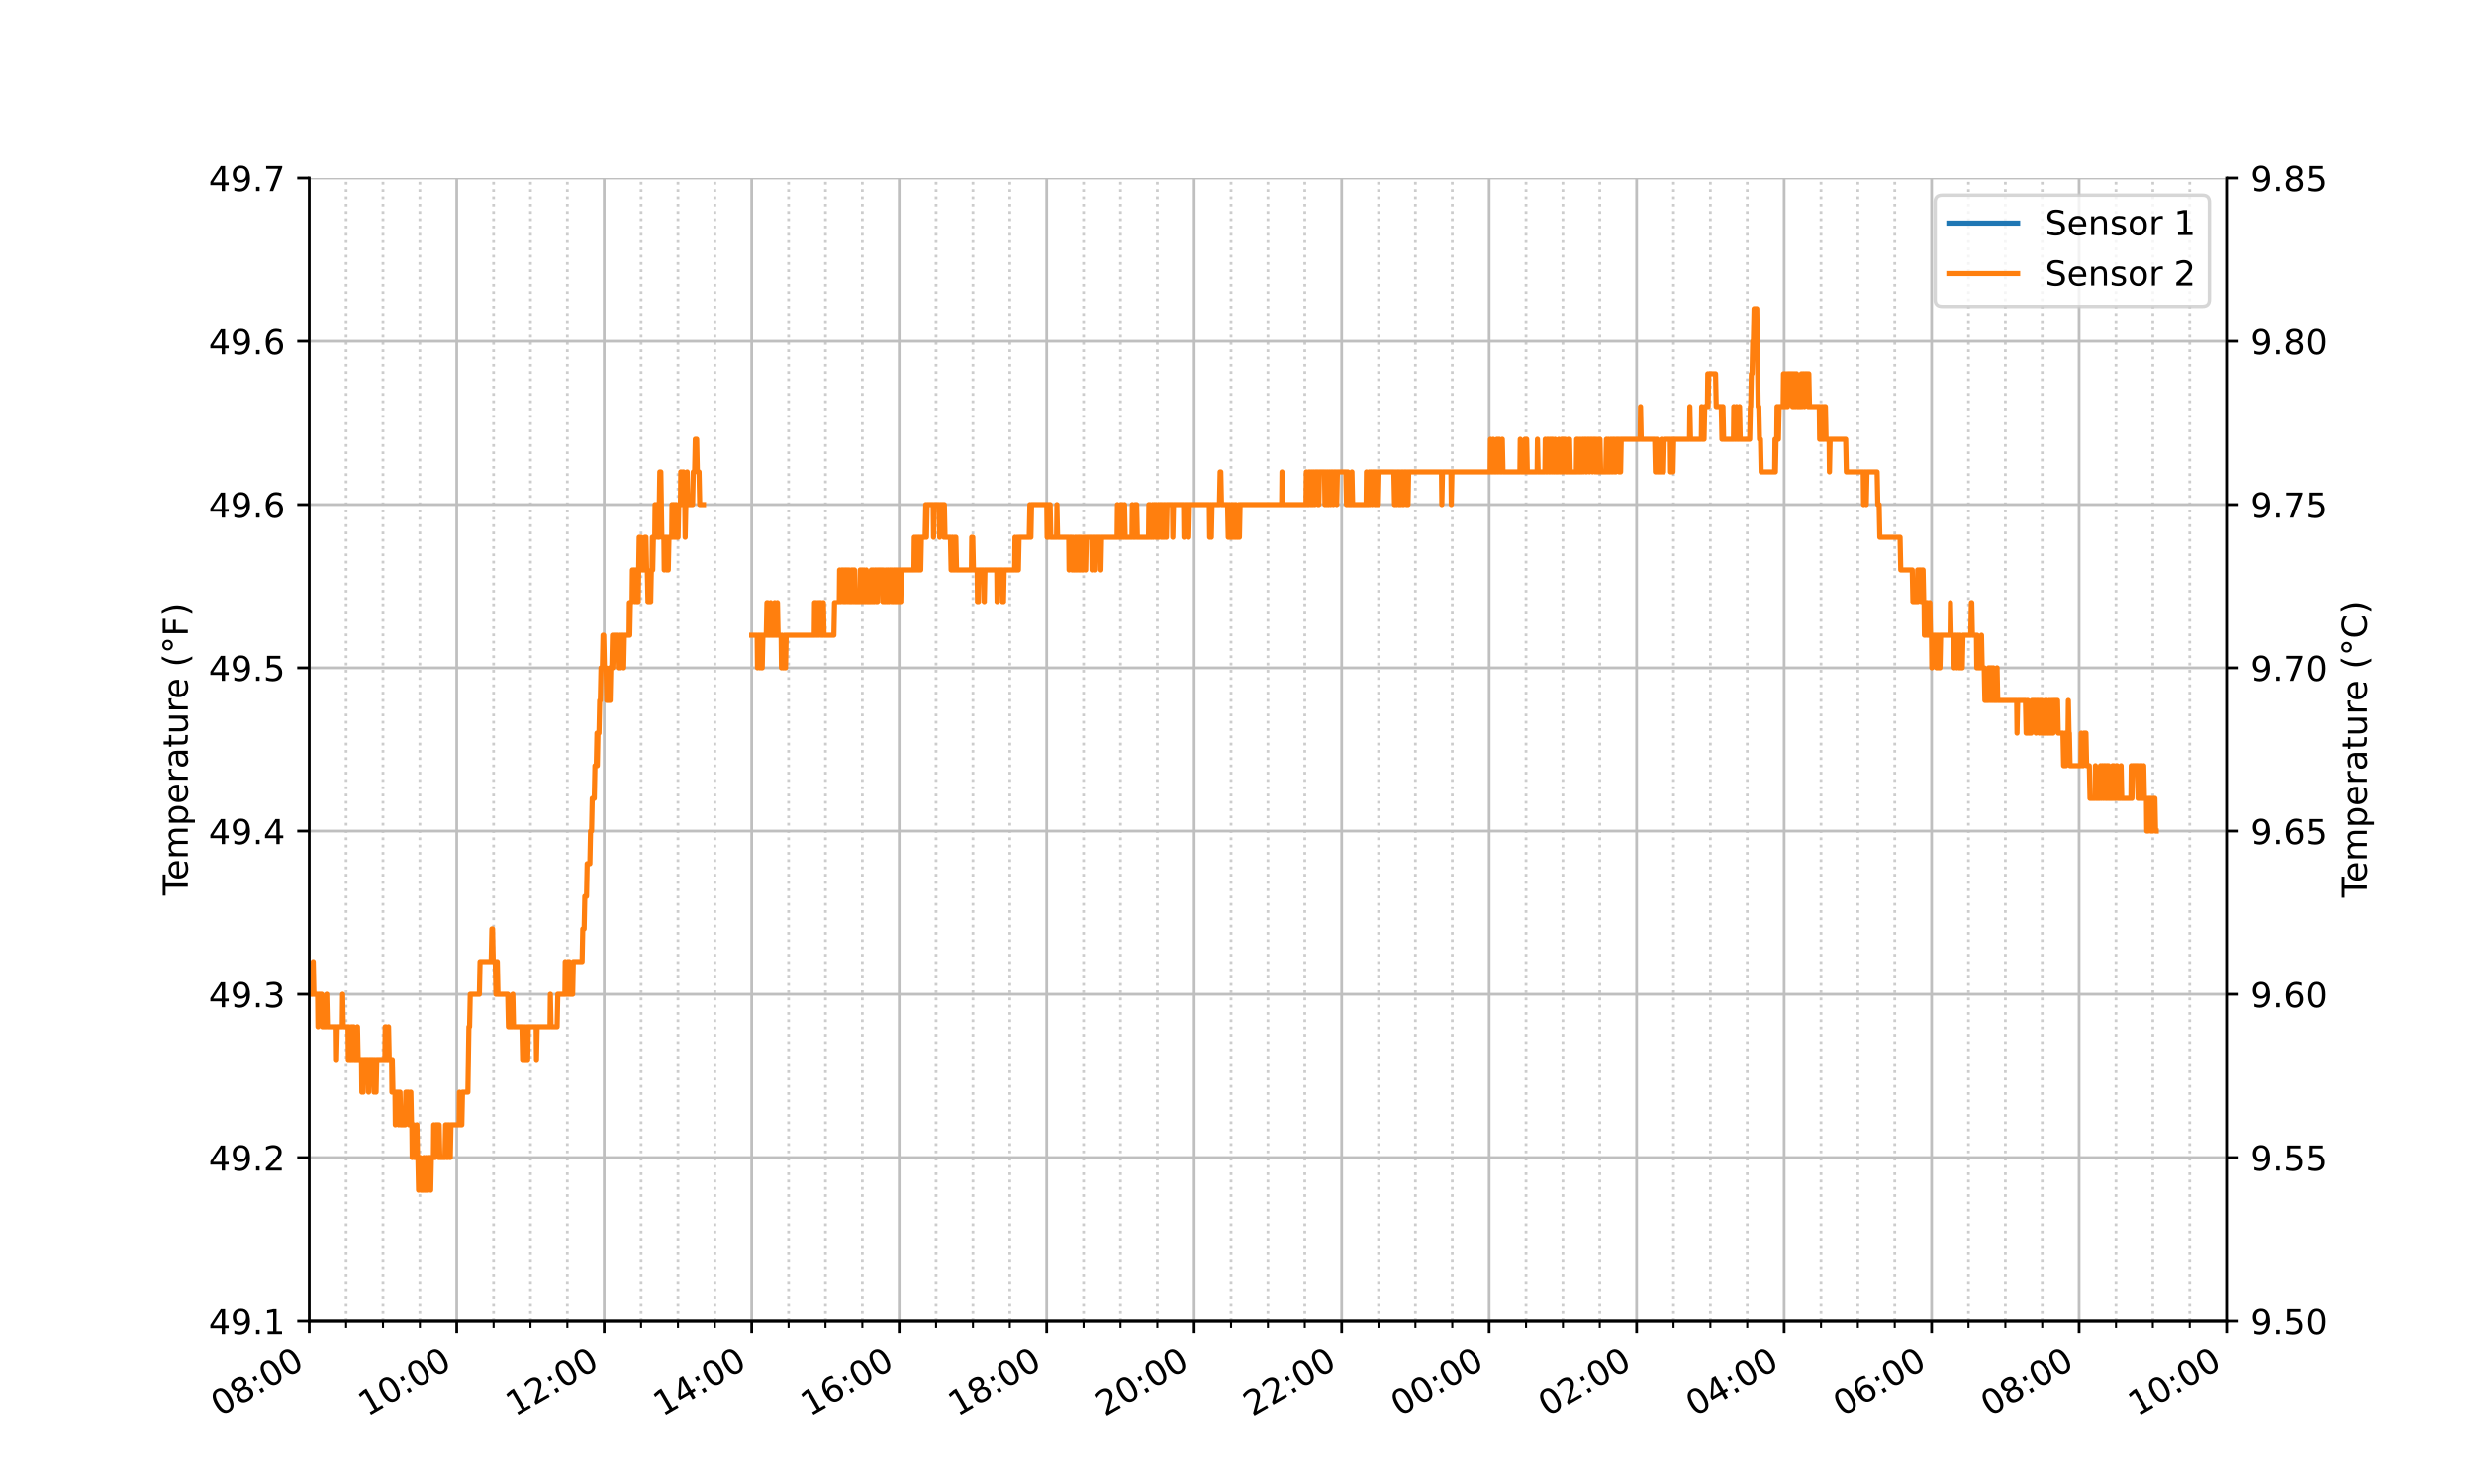 <?xml version="1.0" encoding="utf-8" standalone="no"?>
<!DOCTYPE svg PUBLIC "-//W3C//DTD SVG 1.1//EN"
  "http://www.w3.org/Graphics/SVG/1.1/DTD/svg11.dtd">
<!-- Created with matplotlib (https://matplotlib.org/) -->
<svg height="432pt" version="1.1" viewBox="0 0 720 432" width="720pt" xmlns="http://www.w3.org/2000/svg" xmlns:xlink="http://www.w3.org/1999/xlink">
 <defs>
  <style type="text/css">*{stroke-linecap:butt;stroke-linejoin:round;}</style>
 </defs>
 <g id="figure_1">
  <g id="patch_1">
   <path d="M 0 432 
L 720 432 
L 720 0 
L 0 0 
z
" style="fill:#ffffff;"/>
  </g>
  <g id="axes_1">
   <g id="patch_2">
    <path d="M 90 384.48 
L 648 384.48 
L 648 51.84 
L 90 51.84 
z
" style="fill:#ffffff;"/>
   </g>
   <g id="matplotlib.axis_1">
    <g id="xtick_1">
     <g id="line2d_1">
      <path clip-path="url(#pe31433a33b)" d="M 90 384.48 
L 90 51.84 
" style="fill:none;stroke:#bfbfbf;stroke-linecap:square;stroke-width:0.8;"/>
     </g>
     <g id="line2d_2">
      <defs>
       <path d="M 0 0 
L 0 3.5 
" id="m422a321eef" style="stroke:#000000;stroke-width:0.8;"/>
      </defs>
      <g>
       <use style="stroke:#000000;stroke-width:0.8;" x="90" xlink:href="#m422a321eef" y="384.48"/>
      </g>
     </g>
     <g id="text_1">
      <!-- 08:00 -->
      <g transform="translate(64.002 412.47)rotate(-30)scale(0.1 -0.1)">
       <defs>
        <path d="M 31.781 66.406 
Q 24.172 66.406 20.328 58.906 
Q 16.5 51.422 16.5 36.375 
Q 16.5 21.391 20.328 13.891 
Q 24.172 6.391 31.781 6.391 
Q 39.453 6.391 43.281 13.891 
Q 47.125 21.391 47.125 36.375 
Q 47.125 51.422 43.281 58.906 
Q 39.453 66.406 31.781 66.406 
z
M 31.781 74.219 
Q 44.047 74.219 50.516 64.516 
Q 56.984 54.828 56.984 36.375 
Q 56.984 17.969 50.516 8.266 
Q 44.047 -1.422 31.781 -1.422 
Q 19.531 -1.422 13.062 8.266 
Q 6.594 17.969 6.594 36.375 
Q 6.594 54.828 13.062 64.516 
Q 19.531 74.219 31.781 74.219 
z
" id="DejaVuSans-48"/>
        <path d="M 31.781 34.625 
Q 24.75 34.625 20.719 30.859 
Q 16.703 27.094 16.703 20.516 
Q 16.703 13.922 20.719 10.156 
Q 24.75 6.391 31.781 6.391 
Q 38.812 6.391 42.859 10.172 
Q 46.922 13.969 46.922 20.516 
Q 46.922 27.094 42.891 30.859 
Q 38.875 34.625 31.781 34.625 
z
M 21.922 38.812 
Q 15.578 40.375 12.031 44.719 
Q 8.5 49.078 8.5 55.328 
Q 8.5 64.062 14.719 69.141 
Q 20.953 74.219 31.781 74.219 
Q 42.672 74.219 48.875 69.141 
Q 55.078 64.062 55.078 55.328 
Q 55.078 49.078 51.531 44.719 
Q 48 40.375 41.703 38.812 
Q 48.828 37.156 52.797 32.312 
Q 56.781 27.484 56.781 20.516 
Q 56.781 9.906 50.312 4.234 
Q 43.844 -1.422 31.781 -1.422 
Q 19.734 -1.422 13.25 4.234 
Q 6.781 9.906 6.781 20.516 
Q 6.781 27.484 10.781 32.312 
Q 14.797 37.156 21.922 38.812 
z
M 18.312 54.391 
Q 18.312 48.734 21.844 45.562 
Q 25.391 42.391 31.781 42.391 
Q 38.141 42.391 41.719 45.562 
Q 45.312 48.734 45.312 54.391 
Q 45.312 60.062 41.719 63.234 
Q 38.141 66.406 31.781 66.406 
Q 25.391 66.406 21.844 63.234 
Q 18.312 60.062 18.312 54.391 
z
" id="DejaVuSans-56"/>
        <path d="M 11.719 12.406 
L 22.016 12.406 
L 22.016 0 
L 11.719 0 
z
M 11.719 51.703 
L 22.016 51.703 
L 22.016 39.312 
L 11.719 39.312 
z
" id="DejaVuSans-58"/>
       </defs>
       <use xlink:href="#DejaVuSans-48"/>
       <use x="63.623" xlink:href="#DejaVuSans-56"/>
       <use x="127.246" xlink:href="#DejaVuSans-58"/>
       <use x="160.938" xlink:href="#DejaVuSans-48"/>
       <use x="224.561" xlink:href="#DejaVuSans-48"/>
      </g>
     </g>
    </g>
    <g id="xtick_2">
     <g id="line2d_3">
      <path clip-path="url(#pe31433a33b)" d="M 132.923 384.48 
L 132.923 51.84 
" style="fill:none;stroke:#bfbfbf;stroke-linecap:square;stroke-width:0.8;"/>
     </g>
     <g id="line2d_4">
      <g>
       <use style="stroke:#000000;stroke-width:0.8;" x="132.923" xlink:href="#m422a321eef" y="384.48"/>
      </g>
     </g>
     <g id="text_2">
      <!-- 10:00 -->
      <g transform="translate(106.925 412.47)rotate(-30)scale(0.1 -0.1)">
       <defs>
        <path d="M 12.406 8.297 
L 28.516 8.297 
L 28.516 63.922 
L 10.984 60.406 
L 10.984 69.391 
L 28.422 72.906 
L 38.281 72.906 
L 38.281 8.297 
L 54.391 8.297 
L 54.391 0 
L 12.406 0 
z
" id="DejaVuSans-49"/>
       </defs>
       <use xlink:href="#DejaVuSans-49"/>
       <use x="63.623" xlink:href="#DejaVuSans-48"/>
       <use x="127.246" xlink:href="#DejaVuSans-58"/>
       <use x="160.938" xlink:href="#DejaVuSans-48"/>
       <use x="224.561" xlink:href="#DejaVuSans-48"/>
      </g>
     </g>
    </g>
    <g id="xtick_3">
     <g id="line2d_5">
      <path clip-path="url(#pe31433a33b)" d="M 175.846 384.48 
L 175.846 51.84 
" style="fill:none;stroke:#bfbfbf;stroke-linecap:square;stroke-width:0.8;"/>
     </g>
     <g id="line2d_6">
      <g>
       <use style="stroke:#000000;stroke-width:0.8;" x="175.846" xlink:href="#m422a321eef" y="384.48"/>
      </g>
     </g>
     <g id="text_3">
      <!-- 12:00 -->
      <g transform="translate(149.849 412.47)rotate(-30)scale(0.1 -0.1)">
       <defs>
        <path d="M 19.188 8.297 
L 53.609 8.297 
L 53.609 0 
L 7.328 0 
L 7.328 8.297 
Q 12.938 14.109 22.625 23.891 
Q 32.328 33.688 34.812 36.531 
Q 39.547 41.844 41.422 45.531 
Q 43.312 49.219 43.312 52.781 
Q 43.312 58.594 39.234 62.25 
Q 35.156 65.922 28.609 65.922 
Q 23.969 65.922 18.812 64.312 
Q 13.672 62.703 7.812 59.422 
L 7.812 69.391 
Q 13.766 71.781 18.938 73 
Q 24.125 74.219 28.422 74.219 
Q 39.75 74.219 46.484 68.547 
Q 53.219 62.891 53.219 53.422 
Q 53.219 48.922 51.531 44.891 
Q 49.859 40.875 45.406 35.406 
Q 44.188 33.984 37.641 27.219 
Q 31.109 20.453 19.188 8.297 
z
" id="DejaVuSans-50"/>
       </defs>
       <use xlink:href="#DejaVuSans-49"/>
       <use x="63.623" xlink:href="#DejaVuSans-50"/>
       <use x="127.246" xlink:href="#DejaVuSans-58"/>
       <use x="160.938" xlink:href="#DejaVuSans-48"/>
       <use x="224.561" xlink:href="#DejaVuSans-48"/>
      </g>
     </g>
    </g>
    <g id="xtick_4">
     <g id="line2d_7">
      <path clip-path="url(#pe31433a33b)" d="M 218.769 384.48 
L 218.769 51.84 
" style="fill:none;stroke:#bfbfbf;stroke-linecap:square;stroke-width:0.8;"/>
     </g>
     <g id="line2d_8">
      <g>
       <use style="stroke:#000000;stroke-width:0.8;" x="218.769" xlink:href="#m422a321eef" y="384.48"/>
      </g>
     </g>
     <g id="text_4">
      <!-- 14:00 -->
      <g transform="translate(192.772 412.47)rotate(-30)scale(0.1 -0.1)">
       <defs>
        <path d="M 37.797 64.312 
L 12.891 25.391 
L 37.797 25.391 
z
M 35.203 72.906 
L 47.609 72.906 
L 47.609 25.391 
L 58.016 25.391 
L 58.016 17.188 
L 47.609 17.188 
L 47.609 0 
L 37.797 0 
L 37.797 17.188 
L 4.891 17.188 
L 4.891 26.703 
z
" id="DejaVuSans-52"/>
       </defs>
       <use xlink:href="#DejaVuSans-49"/>
       <use x="63.623" xlink:href="#DejaVuSans-52"/>
       <use x="127.246" xlink:href="#DejaVuSans-58"/>
       <use x="160.938" xlink:href="#DejaVuSans-48"/>
       <use x="224.561" xlink:href="#DejaVuSans-48"/>
      </g>
     </g>
    </g>
    <g id="xtick_5">
     <g id="line2d_9">
      <path clip-path="url(#pe31433a33b)" d="M 261.692 384.48 
L 261.692 51.84 
" style="fill:none;stroke:#bfbfbf;stroke-linecap:square;stroke-width:0.8;"/>
     </g>
     <g id="line2d_10">
      <g>
       <use style="stroke:#000000;stroke-width:0.8;" x="261.692" xlink:href="#m422a321eef" y="384.48"/>
      </g>
     </g>
     <g id="text_5">
      <!-- 16:00 -->
      <g transform="translate(235.695 412.47)rotate(-30)scale(0.1 -0.1)">
       <defs>
        <path d="M 33.016 40.375 
Q 26.375 40.375 22.484 35.828 
Q 18.609 31.297 18.609 23.391 
Q 18.609 15.531 22.484 10.953 
Q 26.375 6.391 33.016 6.391 
Q 39.656 6.391 43.531 10.953 
Q 47.406 15.531 47.406 23.391 
Q 47.406 31.297 43.531 35.828 
Q 39.656 40.375 33.016 40.375 
z
M 52.594 71.297 
L 52.594 62.312 
Q 48.875 64.062 45.094 64.984 
Q 41.312 65.922 37.594 65.922 
Q 27.828 65.922 22.672 59.328 
Q 17.531 52.734 16.797 39.406 
Q 19.672 43.656 24.016 45.922 
Q 28.375 48.188 33.594 48.188 
Q 44.578 48.188 50.953 41.516 
Q 57.328 34.859 57.328 23.391 
Q 57.328 12.156 50.688 5.359 
Q 44.047 -1.422 33.016 -1.422 
Q 20.359 -1.422 13.672 8.266 
Q 6.984 17.969 6.984 36.375 
Q 6.984 53.656 15.188 63.938 
Q 23.391 74.219 37.203 74.219 
Q 40.922 74.219 44.703 73.484 
Q 48.484 72.75 52.594 71.297 
z
" id="DejaVuSans-54"/>
       </defs>
       <use xlink:href="#DejaVuSans-49"/>
       <use x="63.623" xlink:href="#DejaVuSans-54"/>
       <use x="127.246" xlink:href="#DejaVuSans-58"/>
       <use x="160.938" xlink:href="#DejaVuSans-48"/>
       <use x="224.561" xlink:href="#DejaVuSans-48"/>
      </g>
     </g>
    </g>
    <g id="xtick_6">
     <g id="line2d_11">
      <path clip-path="url(#pe31433a33b)" d="M 304.615 384.48 
L 304.615 51.84 
" style="fill:none;stroke:#bfbfbf;stroke-linecap:square;stroke-width:0.8;"/>
     </g>
     <g id="line2d_12">
      <g>
       <use style="stroke:#000000;stroke-width:0.8;" x="304.615" xlink:href="#m422a321eef" y="384.48"/>
      </g>
     </g>
     <g id="text_6">
      <!-- 18:00 -->
      <g transform="translate(278.618 412.47)rotate(-30)scale(0.1 -0.1)">
       <use xlink:href="#DejaVuSans-49"/>
       <use x="63.623" xlink:href="#DejaVuSans-56"/>
       <use x="127.246" xlink:href="#DejaVuSans-58"/>
       <use x="160.938" xlink:href="#DejaVuSans-48"/>
       <use x="224.561" xlink:href="#DejaVuSans-48"/>
      </g>
     </g>
    </g>
    <g id="xtick_7">
     <g id="line2d_13">
      <path clip-path="url(#pe31433a33b)" d="M 347.538 384.48 
L 347.538 51.84 
" style="fill:none;stroke:#bfbfbf;stroke-linecap:square;stroke-width:0.8;"/>
     </g>
     <g id="line2d_14">
      <g>
       <use style="stroke:#000000;stroke-width:0.8;" x="347.538" xlink:href="#m422a321eef" y="384.48"/>
      </g>
     </g>
     <g id="text_7">
      <!-- 20:00 -->
      <g transform="translate(321.541 412.47)rotate(-30)scale(0.1 -0.1)">
       <use xlink:href="#DejaVuSans-50"/>
       <use x="63.623" xlink:href="#DejaVuSans-48"/>
       <use x="127.246" xlink:href="#DejaVuSans-58"/>
       <use x="160.938" xlink:href="#DejaVuSans-48"/>
       <use x="224.561" xlink:href="#DejaVuSans-48"/>
      </g>
     </g>
    </g>
    <g id="xtick_8">
     <g id="line2d_15">
      <path clip-path="url(#pe31433a33b)" d="M 390.462 384.48 
L 390.462 51.84 
" style="fill:none;stroke:#bfbfbf;stroke-linecap:square;stroke-width:0.8;"/>
     </g>
     <g id="line2d_16">
      <g>
       <use style="stroke:#000000;stroke-width:0.8;" x="390.462" xlink:href="#m422a321eef" y="384.48"/>
      </g>
     </g>
     <g id="text_8">
      <!-- 22:00 -->
      <g transform="translate(364.464 412.47)rotate(-30)scale(0.1 -0.1)">
       <use xlink:href="#DejaVuSans-50"/>
       <use x="63.623" xlink:href="#DejaVuSans-50"/>
       <use x="127.246" xlink:href="#DejaVuSans-58"/>
       <use x="160.938" xlink:href="#DejaVuSans-48"/>
       <use x="224.561" xlink:href="#DejaVuSans-48"/>
      </g>
     </g>
    </g>
    <g id="xtick_9">
     <g id="line2d_17">
      <path clip-path="url(#pe31433a33b)" d="M 433.385 384.48 
L 433.385 51.84 
" style="fill:none;stroke:#bfbfbf;stroke-linecap:square;stroke-width:0.8;"/>
     </g>
     <g id="line2d_18">
      <g>
       <use style="stroke:#000000;stroke-width:0.8;" x="433.385" xlink:href="#m422a321eef" y="384.48"/>
      </g>
     </g>
     <g id="text_9">
      <!-- 00:00 -->
      <g transform="translate(407.387 412.47)rotate(-30)scale(0.1 -0.1)">
       <use xlink:href="#DejaVuSans-48"/>
       <use x="63.623" xlink:href="#DejaVuSans-48"/>
       <use x="127.246" xlink:href="#DejaVuSans-58"/>
       <use x="160.938" xlink:href="#DejaVuSans-48"/>
       <use x="224.561" xlink:href="#DejaVuSans-48"/>
      </g>
     </g>
    </g>
    <g id="xtick_10">
     <g id="line2d_19">
      <path clip-path="url(#pe31433a33b)" d="M 476.308 384.48 
L 476.308 51.84 
" style="fill:none;stroke:#bfbfbf;stroke-linecap:square;stroke-width:0.8;"/>
     </g>
     <g id="line2d_20">
      <g>
       <use style="stroke:#000000;stroke-width:0.8;" x="476.308" xlink:href="#m422a321eef" y="384.48"/>
      </g>
     </g>
     <g id="text_10">
      <!-- 02:00 -->
      <g transform="translate(450.31 412.47)rotate(-30)scale(0.1 -0.1)">
       <use xlink:href="#DejaVuSans-48"/>
       <use x="63.623" xlink:href="#DejaVuSans-50"/>
       <use x="127.246" xlink:href="#DejaVuSans-58"/>
       <use x="160.938" xlink:href="#DejaVuSans-48"/>
       <use x="224.561" xlink:href="#DejaVuSans-48"/>
      </g>
     </g>
    </g>
    <g id="xtick_11">
     <g id="line2d_21">
      <path clip-path="url(#pe31433a33b)" d="M 519.231 384.48 
L 519.231 51.84 
" style="fill:none;stroke:#bfbfbf;stroke-linecap:square;stroke-width:0.8;"/>
     </g>
     <g id="line2d_22">
      <g>
       <use style="stroke:#000000;stroke-width:0.8;" x="519.231" xlink:href="#m422a321eef" y="384.48"/>
      </g>
     </g>
     <g id="text_11">
      <!-- 04:00 -->
      <g transform="translate(493.233 412.47)rotate(-30)scale(0.1 -0.1)">
       <use xlink:href="#DejaVuSans-48"/>
       <use x="63.623" xlink:href="#DejaVuSans-52"/>
       <use x="127.246" xlink:href="#DejaVuSans-58"/>
       <use x="160.938" xlink:href="#DejaVuSans-48"/>
       <use x="224.561" xlink:href="#DejaVuSans-48"/>
      </g>
     </g>
    </g>
    <g id="xtick_12">
     <g id="line2d_23">
      <path clip-path="url(#pe31433a33b)" d="M 562.154 384.48 
L 562.154 51.84 
" style="fill:none;stroke:#bfbfbf;stroke-linecap:square;stroke-width:0.8;"/>
     </g>
     <g id="line2d_24">
      <g>
       <use style="stroke:#000000;stroke-width:0.8;" x="562.154" xlink:href="#m422a321eef" y="384.48"/>
      </g>
     </g>
     <g id="text_12">
      <!-- 06:00 -->
      <g transform="translate(536.156 412.47)rotate(-30)scale(0.1 -0.1)">
       <use xlink:href="#DejaVuSans-48"/>
       <use x="63.623" xlink:href="#DejaVuSans-54"/>
       <use x="127.246" xlink:href="#DejaVuSans-58"/>
       <use x="160.938" xlink:href="#DejaVuSans-48"/>
       <use x="224.561" xlink:href="#DejaVuSans-48"/>
      </g>
     </g>
    </g>
    <g id="xtick_13">
     <g id="line2d_25">
      <path clip-path="url(#pe31433a33b)" d="M 605.077 384.48 
L 605.077 51.84 
" style="fill:none;stroke:#bfbfbf;stroke-linecap:square;stroke-width:0.8;"/>
     </g>
     <g id="line2d_26">
      <g>
       <use style="stroke:#000000;stroke-width:0.8;" x="605.077" xlink:href="#m422a321eef" y="384.48"/>
      </g>
     </g>
     <g id="text_13">
      <!-- 08:00 -->
      <g transform="translate(579.079 412.47)rotate(-30)scale(0.1 -0.1)">
       <use xlink:href="#DejaVuSans-48"/>
       <use x="63.623" xlink:href="#DejaVuSans-56"/>
       <use x="127.246" xlink:href="#DejaVuSans-58"/>
       <use x="160.938" xlink:href="#DejaVuSans-48"/>
       <use x="224.561" xlink:href="#DejaVuSans-48"/>
      </g>
     </g>
    </g>
    <g id="xtick_14">
     <g id="line2d_27">
      <path clip-path="url(#pe31433a33b)" d="M 648 384.48 
L 648 51.84 
" style="fill:none;stroke:#bfbfbf;stroke-linecap:square;stroke-width:0.8;"/>
     </g>
     <g id="line2d_28">
      <g>
       <use style="stroke:#000000;stroke-width:0.8;" x="648" xlink:href="#m422a321eef" y="384.48"/>
      </g>
     </g>
     <g id="text_14">
      <!-- 10:00 -->
      <g transform="translate(622.002 412.47)rotate(-30)scale(0.1 -0.1)">
       <use xlink:href="#DejaVuSans-49"/>
       <use x="63.623" xlink:href="#DejaVuSans-48"/>
       <use x="127.246" xlink:href="#DejaVuSans-58"/>
       <use x="160.938" xlink:href="#DejaVuSans-48"/>
       <use x="224.561" xlink:href="#DejaVuSans-48"/>
      </g>
     </g>
    </g>
    <g id="xtick_15">
     <g id="line2d_29">
      <path clip-path="url(#pe31433a33b)" d="M 100.731 384.48 
L 100.731 51.84 
" style="fill:none;stroke:#cccccc;stroke-dasharray:0.8,1.32;stroke-dashoffset:0;stroke-width:0.8;"/>
     </g>
     <g id="line2d_30">
      <defs>
       <path d="M 0 0 
L 0 2 
" id="mafa8b564d5" style="stroke:#000000;stroke-width:0.6;"/>
      </defs>
      <g>
       <use style="stroke:#000000;stroke-width:0.6;" x="100.731" xlink:href="#mafa8b564d5" y="384.48"/>
      </g>
     </g>
    </g>
    <g id="xtick_16">
     <g id="line2d_31">
      <path clip-path="url(#pe31433a33b)" d="M 111.462 384.48 
L 111.462 51.84 
" style="fill:none;stroke:#cccccc;stroke-dasharray:0.8,1.32;stroke-dashoffset:0;stroke-width:0.8;"/>
     </g>
     <g id="line2d_32">
      <g>
       <use style="stroke:#000000;stroke-width:0.6;" x="111.462" xlink:href="#mafa8b564d5" y="384.48"/>
      </g>
     </g>
    </g>
    <g id="xtick_17">
     <g id="line2d_33">
      <path clip-path="url(#pe31433a33b)" d="M 122.192 384.48 
L 122.192 51.84 
" style="fill:none;stroke:#cccccc;stroke-dasharray:0.8,1.32;stroke-dashoffset:0;stroke-width:0.8;"/>
     </g>
     <g id="line2d_34">
      <g>
       <use style="stroke:#000000;stroke-width:0.6;" x="122.192" xlink:href="#mafa8b564d5" y="384.48"/>
      </g>
     </g>
    </g>
    <g id="xtick_18">
     <g id="line2d_35">
      <path clip-path="url(#pe31433a33b)" d="M 143.654 384.48 
L 143.654 51.84 
" style="fill:none;stroke:#cccccc;stroke-dasharray:0.8,1.32;stroke-dashoffset:0;stroke-width:0.8;"/>
     </g>
     <g id="line2d_36">
      <g>
       <use style="stroke:#000000;stroke-width:0.6;" x="143.654" xlink:href="#mafa8b564d5" y="384.48"/>
      </g>
     </g>
    </g>
    <g id="xtick_19">
     <g id="line2d_37">
      <path clip-path="url(#pe31433a33b)" d="M 154.385 384.48 
L 154.385 51.84 
" style="fill:none;stroke:#cccccc;stroke-dasharray:0.8,1.32;stroke-dashoffset:0;stroke-width:0.8;"/>
     </g>
     <g id="line2d_38">
      <g>
       <use style="stroke:#000000;stroke-width:0.6;" x="154.385" xlink:href="#mafa8b564d5" y="384.48"/>
      </g>
     </g>
    </g>
    <g id="xtick_20">
     <g id="line2d_39">
      <path clip-path="url(#pe31433a33b)" d="M 165.115 384.48 
L 165.115 51.84 
" style="fill:none;stroke:#cccccc;stroke-dasharray:0.8,1.32;stroke-dashoffset:0;stroke-width:0.8;"/>
     </g>
     <g id="line2d_40">
      <g>
       <use style="stroke:#000000;stroke-width:0.6;" x="165.115" xlink:href="#mafa8b564d5" y="384.48"/>
      </g>
     </g>
    </g>
    <g id="xtick_21">
     <g id="line2d_41">
      <path clip-path="url(#pe31433a33b)" d="M 186.577 384.48 
L 186.577 51.84 
" style="fill:none;stroke:#cccccc;stroke-dasharray:0.8,1.32;stroke-dashoffset:0;stroke-width:0.8;"/>
     </g>
     <g id="line2d_42">
      <g>
       <use style="stroke:#000000;stroke-width:0.6;" x="186.577" xlink:href="#mafa8b564d5" y="384.48"/>
      </g>
     </g>
    </g>
    <g id="xtick_22">
     <g id="line2d_43">
      <path clip-path="url(#pe31433a33b)" d="M 197.308 384.48 
L 197.308 51.84 
" style="fill:none;stroke:#cccccc;stroke-dasharray:0.8,1.32;stroke-dashoffset:0;stroke-width:0.8;"/>
     </g>
     <g id="line2d_44">
      <g>
       <use style="stroke:#000000;stroke-width:0.6;" x="197.308" xlink:href="#mafa8b564d5" y="384.48"/>
      </g>
     </g>
    </g>
    <g id="xtick_23">
     <g id="line2d_45">
      <path clip-path="url(#pe31433a33b)" d="M 208.038 384.48 
L 208.038 51.84 
" style="fill:none;stroke:#cccccc;stroke-dasharray:0.8,1.32;stroke-dashoffset:0;stroke-width:0.8;"/>
     </g>
     <g id="line2d_46">
      <g>
       <use style="stroke:#000000;stroke-width:0.6;" x="208.038" xlink:href="#mafa8b564d5" y="384.48"/>
      </g>
     </g>
    </g>
    <g id="xtick_24">
     <g id="line2d_47">
      <path clip-path="url(#pe31433a33b)" d="M 229.5 384.48 
L 229.5 51.84 
" style="fill:none;stroke:#cccccc;stroke-dasharray:0.8,1.32;stroke-dashoffset:0;stroke-width:0.8;"/>
     </g>
     <g id="line2d_48">
      <g>
       <use style="stroke:#000000;stroke-width:0.6;" x="229.5" xlink:href="#mafa8b564d5" y="384.48"/>
      </g>
     </g>
    </g>
    <g id="xtick_25">
     <g id="line2d_49">
      <path clip-path="url(#pe31433a33b)" d="M 240.231 384.48 
L 240.231 51.84 
" style="fill:none;stroke:#cccccc;stroke-dasharray:0.8,1.32;stroke-dashoffset:0;stroke-width:0.8;"/>
     </g>
     <g id="line2d_50">
      <g>
       <use style="stroke:#000000;stroke-width:0.6;" x="240.231" xlink:href="#mafa8b564d5" y="384.48"/>
      </g>
     </g>
    </g>
    <g id="xtick_26">
     <g id="line2d_51">
      <path clip-path="url(#pe31433a33b)" d="M 250.962 384.48 
L 250.962 51.84 
" style="fill:none;stroke:#cccccc;stroke-dasharray:0.8,1.32;stroke-dashoffset:0;stroke-width:0.8;"/>
     </g>
     <g id="line2d_52">
      <g>
       <use style="stroke:#000000;stroke-width:0.6;" x="250.962" xlink:href="#mafa8b564d5" y="384.48"/>
      </g>
     </g>
    </g>
    <g id="xtick_27">
     <g id="line2d_53">
      <path clip-path="url(#pe31433a33b)" d="M 272.423 384.48 
L 272.423 51.84 
" style="fill:none;stroke:#cccccc;stroke-dasharray:0.8,1.32;stroke-dashoffset:0;stroke-width:0.8;"/>
     </g>
     <g id="line2d_54">
      <g>
       <use style="stroke:#000000;stroke-width:0.6;" x="272.423" xlink:href="#mafa8b564d5" y="384.48"/>
      </g>
     </g>
    </g>
    <g id="xtick_28">
     <g id="line2d_55">
      <path clip-path="url(#pe31433a33b)" d="M 283.154 384.48 
L 283.154 51.84 
" style="fill:none;stroke:#cccccc;stroke-dasharray:0.8,1.32;stroke-dashoffset:0;stroke-width:0.8;"/>
     </g>
     <g id="line2d_56">
      <g>
       <use style="stroke:#000000;stroke-width:0.6;" x="283.154" xlink:href="#mafa8b564d5" y="384.48"/>
      </g>
     </g>
    </g>
    <g id="xtick_29">
     <g id="line2d_57">
      <path clip-path="url(#pe31433a33b)" d="M 293.885 384.48 
L 293.885 51.84 
" style="fill:none;stroke:#cccccc;stroke-dasharray:0.8,1.32;stroke-dashoffset:0;stroke-width:0.8;"/>
     </g>
     <g id="line2d_58">
      <g>
       <use style="stroke:#000000;stroke-width:0.6;" x="293.885" xlink:href="#mafa8b564d5" y="384.48"/>
      </g>
     </g>
    </g>
    <g id="xtick_30">
     <g id="line2d_59">
      <path clip-path="url(#pe31433a33b)" d="M 315.346 384.48 
L 315.346 51.84 
" style="fill:none;stroke:#cccccc;stroke-dasharray:0.8,1.32;stroke-dashoffset:0;stroke-width:0.8;"/>
     </g>
     <g id="line2d_60">
      <g>
       <use style="stroke:#000000;stroke-width:0.6;" x="315.346" xlink:href="#mafa8b564d5" y="384.48"/>
      </g>
     </g>
    </g>
    <g id="xtick_31">
     <g id="line2d_61">
      <path clip-path="url(#pe31433a33b)" d="M 326.077 384.48 
L 326.077 51.84 
" style="fill:none;stroke:#cccccc;stroke-dasharray:0.8,1.32;stroke-dashoffset:0;stroke-width:0.8;"/>
     </g>
     <g id="line2d_62">
      <g>
       <use style="stroke:#000000;stroke-width:0.6;" x="326.077" xlink:href="#mafa8b564d5" y="384.48"/>
      </g>
     </g>
    </g>
    <g id="xtick_32">
     <g id="line2d_63">
      <path clip-path="url(#pe31433a33b)" d="M 336.808 384.48 
L 336.808 51.84 
" style="fill:none;stroke:#cccccc;stroke-dasharray:0.8,1.32;stroke-dashoffset:0;stroke-width:0.8;"/>
     </g>
     <g id="line2d_64">
      <g>
       <use style="stroke:#000000;stroke-width:0.6;" x="336.808" xlink:href="#mafa8b564d5" y="384.48"/>
      </g>
     </g>
    </g>
    <g id="xtick_33">
     <g id="line2d_65">
      <path clip-path="url(#pe31433a33b)" d="M 358.269 384.48 
L 358.269 51.84 
" style="fill:none;stroke:#cccccc;stroke-dasharray:0.8,1.32;stroke-dashoffset:0;stroke-width:0.8;"/>
     </g>
     <g id="line2d_66">
      <g>
       <use style="stroke:#000000;stroke-width:0.6;" x="358.269" xlink:href="#mafa8b564d5" y="384.48"/>
      </g>
     </g>
    </g>
    <g id="xtick_34">
     <g id="line2d_67">
      <path clip-path="url(#pe31433a33b)" d="M 369 384.48 
L 369 51.84 
" style="fill:none;stroke:#cccccc;stroke-dasharray:0.8,1.32;stroke-dashoffset:0;stroke-width:0.8;"/>
     </g>
     <g id="line2d_68">
      <g>
       <use style="stroke:#000000;stroke-width:0.6;" x="369" xlink:href="#mafa8b564d5" y="384.48"/>
      </g>
     </g>
    </g>
    <g id="xtick_35">
     <g id="line2d_69">
      <path clip-path="url(#pe31433a33b)" d="M 379.731 384.48 
L 379.731 51.84 
" style="fill:none;stroke:#cccccc;stroke-dasharray:0.8,1.32;stroke-dashoffset:0;stroke-width:0.8;"/>
     </g>
     <g id="line2d_70">
      <g>
       <use style="stroke:#000000;stroke-width:0.6;" x="379.731" xlink:href="#mafa8b564d5" y="384.48"/>
      </g>
     </g>
    </g>
    <g id="xtick_36">
     <g id="line2d_71">
      <path clip-path="url(#pe31433a33b)" d="M 401.192 384.48 
L 401.192 51.84 
" style="fill:none;stroke:#cccccc;stroke-dasharray:0.8,1.32;stroke-dashoffset:0;stroke-width:0.8;"/>
     </g>
     <g id="line2d_72">
      <g>
       <use style="stroke:#000000;stroke-width:0.6;" x="401.192" xlink:href="#mafa8b564d5" y="384.48"/>
      </g>
     </g>
    </g>
    <g id="xtick_37">
     <g id="line2d_73">
      <path clip-path="url(#pe31433a33b)" d="M 411.923 384.48 
L 411.923 51.84 
" style="fill:none;stroke:#cccccc;stroke-dasharray:0.8,1.32;stroke-dashoffset:0;stroke-width:0.8;"/>
     </g>
     <g id="line2d_74">
      <g>
       <use style="stroke:#000000;stroke-width:0.6;" x="411.923" xlink:href="#mafa8b564d5" y="384.48"/>
      </g>
     </g>
    </g>
    <g id="xtick_38">
     <g id="line2d_75">
      <path clip-path="url(#pe31433a33b)" d="M 422.654 384.48 
L 422.654 51.84 
" style="fill:none;stroke:#cccccc;stroke-dasharray:0.8,1.32;stroke-dashoffset:0;stroke-width:0.8;"/>
     </g>
     <g id="line2d_76">
      <g>
       <use style="stroke:#000000;stroke-width:0.6;" x="422.654" xlink:href="#mafa8b564d5" y="384.48"/>
      </g>
     </g>
    </g>
    <g id="xtick_39">
     <g id="line2d_77">
      <path clip-path="url(#pe31433a33b)" d="M 444.115 384.48 
L 444.115 51.84 
" style="fill:none;stroke:#cccccc;stroke-dasharray:0.8,1.32;stroke-dashoffset:0;stroke-width:0.8;"/>
     </g>
     <g id="line2d_78">
      <g>
       <use style="stroke:#000000;stroke-width:0.6;" x="444.115" xlink:href="#mafa8b564d5" y="384.48"/>
      </g>
     </g>
    </g>
    <g id="xtick_40">
     <g id="line2d_79">
      <path clip-path="url(#pe31433a33b)" d="M 454.846 384.48 
L 454.846 51.84 
" style="fill:none;stroke:#cccccc;stroke-dasharray:0.8,1.32;stroke-dashoffset:0;stroke-width:0.8;"/>
     </g>
     <g id="line2d_80">
      <g>
       <use style="stroke:#000000;stroke-width:0.6;" x="454.846" xlink:href="#mafa8b564d5" y="384.48"/>
      </g>
     </g>
    </g>
    <g id="xtick_41">
     <g id="line2d_81">
      <path clip-path="url(#pe31433a33b)" d="M 465.577 384.48 
L 465.577 51.84 
" style="fill:none;stroke:#cccccc;stroke-dasharray:0.8,1.32;stroke-dashoffset:0;stroke-width:0.8;"/>
     </g>
     <g id="line2d_82">
      <g>
       <use style="stroke:#000000;stroke-width:0.6;" x="465.577" xlink:href="#mafa8b564d5" y="384.48"/>
      </g>
     </g>
    </g>
    <g id="xtick_42">
     <g id="line2d_83">
      <path clip-path="url(#pe31433a33b)" d="M 487.038 384.48 
L 487.038 51.84 
" style="fill:none;stroke:#cccccc;stroke-dasharray:0.8,1.32;stroke-dashoffset:0;stroke-width:0.8;"/>
     </g>
     <g id="line2d_84">
      <g>
       <use style="stroke:#000000;stroke-width:0.6;" x="487.038" xlink:href="#mafa8b564d5" y="384.48"/>
      </g>
     </g>
    </g>
    <g id="xtick_43">
     <g id="line2d_85">
      <path clip-path="url(#pe31433a33b)" d="M 497.769 384.48 
L 497.769 51.84 
" style="fill:none;stroke:#cccccc;stroke-dasharray:0.8,1.32;stroke-dashoffset:0;stroke-width:0.8;"/>
     </g>
     <g id="line2d_86">
      <g>
       <use style="stroke:#000000;stroke-width:0.6;" x="497.769" xlink:href="#mafa8b564d5" y="384.48"/>
      </g>
     </g>
    </g>
    <g id="xtick_44">
     <g id="line2d_87">
      <path clip-path="url(#pe31433a33b)" d="M 508.5 384.48 
L 508.5 51.84 
" style="fill:none;stroke:#cccccc;stroke-dasharray:0.8,1.32;stroke-dashoffset:0;stroke-width:0.8;"/>
     </g>
     <g id="line2d_88">
      <g>
       <use style="stroke:#000000;stroke-width:0.6;" x="508.5" xlink:href="#mafa8b564d5" y="384.48"/>
      </g>
     </g>
    </g>
    <g id="xtick_45">
     <g id="line2d_89">
      <path clip-path="url(#pe31433a33b)" d="M 529.962 384.48 
L 529.962 51.84 
" style="fill:none;stroke:#cccccc;stroke-dasharray:0.8,1.32;stroke-dashoffset:0;stroke-width:0.8;"/>
     </g>
     <g id="line2d_90">
      <g>
       <use style="stroke:#000000;stroke-width:0.6;" x="529.962" xlink:href="#mafa8b564d5" y="384.48"/>
      </g>
     </g>
    </g>
    <g id="xtick_46">
     <g id="line2d_91">
      <path clip-path="url(#pe31433a33b)" d="M 540.692 384.48 
L 540.692 51.84 
" style="fill:none;stroke:#cccccc;stroke-dasharray:0.8,1.32;stroke-dashoffset:0;stroke-width:0.8;"/>
     </g>
     <g id="line2d_92">
      <g>
       <use style="stroke:#000000;stroke-width:0.6;" x="540.692" xlink:href="#mafa8b564d5" y="384.48"/>
      </g>
     </g>
    </g>
    <g id="xtick_47">
     <g id="line2d_93">
      <path clip-path="url(#pe31433a33b)" d="M 551.423 384.48 
L 551.423 51.84 
" style="fill:none;stroke:#cccccc;stroke-dasharray:0.8,1.32;stroke-dashoffset:0;stroke-width:0.8;"/>
     </g>
     <g id="line2d_94">
      <g>
       <use style="stroke:#000000;stroke-width:0.6;" x="551.423" xlink:href="#mafa8b564d5" y="384.48"/>
      </g>
     </g>
    </g>
    <g id="xtick_48">
     <g id="line2d_95">
      <path clip-path="url(#pe31433a33b)" d="M 572.885 384.48 
L 572.885 51.84 
" style="fill:none;stroke:#cccccc;stroke-dasharray:0.8,1.32;stroke-dashoffset:0;stroke-width:0.8;"/>
     </g>
     <g id="line2d_96">
      <g>
       <use style="stroke:#000000;stroke-width:0.6;" x="572.885" xlink:href="#mafa8b564d5" y="384.48"/>
      </g>
     </g>
    </g>
    <g id="xtick_49">
     <g id="line2d_97">
      <path clip-path="url(#pe31433a33b)" d="M 583.615 384.48 
L 583.615 51.84 
" style="fill:none;stroke:#cccccc;stroke-dasharray:0.8,1.32;stroke-dashoffset:0;stroke-width:0.8;"/>
     </g>
     <g id="line2d_98">
      <g>
       <use style="stroke:#000000;stroke-width:0.6;" x="583.615" xlink:href="#mafa8b564d5" y="384.48"/>
      </g>
     </g>
    </g>
    <g id="xtick_50">
     <g id="line2d_99">
      <path clip-path="url(#pe31433a33b)" d="M 594.346 384.48 
L 594.346 51.84 
" style="fill:none;stroke:#cccccc;stroke-dasharray:0.8,1.32;stroke-dashoffset:0;stroke-width:0.8;"/>
     </g>
     <g id="line2d_100">
      <g>
       <use style="stroke:#000000;stroke-width:0.6;" x="594.346" xlink:href="#mafa8b564d5" y="384.48"/>
      </g>
     </g>
    </g>
    <g id="xtick_51">
     <g id="line2d_101">
      <path clip-path="url(#pe31433a33b)" d="M 615.808 384.48 
L 615.808 51.84 
" style="fill:none;stroke:#cccccc;stroke-dasharray:0.8,1.32;stroke-dashoffset:0;stroke-width:0.8;"/>
     </g>
     <g id="line2d_102">
      <g>
       <use style="stroke:#000000;stroke-width:0.6;" x="615.808" xlink:href="#mafa8b564d5" y="384.48"/>
      </g>
     </g>
    </g>
    <g id="xtick_52">
     <g id="line2d_103">
      <path clip-path="url(#pe31433a33b)" d="M 626.538 384.48 
L 626.538 51.84 
" style="fill:none;stroke:#cccccc;stroke-dasharray:0.8,1.32;stroke-dashoffset:0;stroke-width:0.8;"/>
     </g>
     <g id="line2d_104">
      <g>
       <use style="stroke:#000000;stroke-width:0.6;" x="626.538" xlink:href="#mafa8b564d5" y="384.48"/>
      </g>
     </g>
    </g>
    <g id="xtick_53">
     <g id="line2d_105">
      <path clip-path="url(#pe31433a33b)" d="M 637.269 384.48 
L 637.269 51.84 
" style="fill:none;stroke:#cccccc;stroke-dasharray:0.8,1.32;stroke-dashoffset:0;stroke-width:0.8;"/>
     </g>
     <g id="line2d_106">
      <g>
       <use style="stroke:#000000;stroke-width:0.6;" x="637.269" xlink:href="#mafa8b564d5" y="384.48"/>
      </g>
     </g>
    </g>
   </g>
   <g id="matplotlib.axis_2">
    <g id="ytick_1">
     <g id="line2d_107">
      <path clip-path="url(#pe31433a33b)" d="M 90 384.48 
L 648 384.48 
" style="fill:none;stroke:#bfbfbf;stroke-linecap:square;stroke-width:0.8;"/>
     </g>
     <g id="line2d_108">
      <defs>
       <path d="M 0 0 
L -3.5 0 
" id="m6a9f6d376e" style="stroke:#000000;stroke-width:0.8;"/>
      </defs>
      <g>
       <use style="stroke:#000000;stroke-width:0.8;" x="90" xlink:href="#m6a9f6d376e" y="384.48"/>
      </g>
     </g>
     <g id="text_15">
      <!-- 49.1 -->
      <g transform="translate(60.734 388.279)scale(0.1 -0.1)">
       <defs>
        <path d="M 10.984 1.516 
L 10.984 10.5 
Q 14.703 8.734 18.5 7.812 
Q 22.312 6.891 25.984 6.891 
Q 35.75 6.891 40.891 13.453 
Q 46.047 20.016 46.781 33.406 
Q 43.953 29.203 39.594 26.953 
Q 35.25 24.703 29.984 24.703 
Q 19.047 24.703 12.672 31.312 
Q 6.297 37.938 6.297 49.422 
Q 6.297 60.641 12.938 67.422 
Q 19.578 74.219 30.609 74.219 
Q 43.266 74.219 49.922 64.516 
Q 56.594 54.828 56.594 36.375 
Q 56.594 19.141 48.406 8.859 
Q 40.234 -1.422 26.422 -1.422 
Q 22.703 -1.422 18.891 -0.688 
Q 15.094 0.047 10.984 1.516 
z
M 30.609 32.422 
Q 37.25 32.422 41.125 36.953 
Q 45.016 41.5 45.016 49.422 
Q 45.016 57.281 41.125 61.844 
Q 37.25 66.406 30.609 66.406 
Q 23.969 66.406 20.094 61.844 
Q 16.219 57.281 16.219 49.422 
Q 16.219 41.5 20.094 36.953 
Q 23.969 32.422 30.609 32.422 
z
" id="DejaVuSans-57"/>
        <path d="M 10.688 12.406 
L 21 12.406 
L 21 0 
L 10.688 0 
z
" id="DejaVuSans-46"/>
       </defs>
       <use xlink:href="#DejaVuSans-52"/>
       <use x="63.623" xlink:href="#DejaVuSans-57"/>
       <use x="127.246" xlink:href="#DejaVuSans-46"/>
       <use x="159.033" xlink:href="#DejaVuSans-49"/>
      </g>
     </g>
    </g>
    <g id="ytick_2">
     <g id="line2d_109">
      <path clip-path="url(#pe31433a33b)" d="M 90 336.96 
L 648 336.96 
" style="fill:none;stroke:#bfbfbf;stroke-linecap:square;stroke-width:0.8;"/>
     </g>
     <g id="line2d_110">
      <g>
       <use style="stroke:#000000;stroke-width:0.8;" x="90" xlink:href="#m6a9f6d376e" y="336.96"/>
      </g>
     </g>
     <g id="text_16">
      <!-- 49.2 -->
      <g transform="translate(60.734 340.759)scale(0.1 -0.1)">
       <use xlink:href="#DejaVuSans-52"/>
       <use x="63.623" xlink:href="#DejaVuSans-57"/>
       <use x="127.246" xlink:href="#DejaVuSans-46"/>
       <use x="159.033" xlink:href="#DejaVuSans-50"/>
      </g>
     </g>
    </g>
    <g id="ytick_3">
     <g id="line2d_111">
      <path clip-path="url(#pe31433a33b)" d="M 90 289.44 
L 648 289.44 
" style="fill:none;stroke:#bfbfbf;stroke-linecap:square;stroke-width:0.8;"/>
     </g>
     <g id="line2d_112">
      <g>
       <use style="stroke:#000000;stroke-width:0.8;" x="90" xlink:href="#m6a9f6d376e" y="289.44"/>
      </g>
     </g>
     <g id="text_17">
      <!-- 49.3 -->
      <g transform="translate(60.734 293.239)scale(0.1 -0.1)">
       <defs>
        <path d="M 40.578 39.312 
Q 47.656 37.797 51.625 33 
Q 55.609 28.219 55.609 21.188 
Q 55.609 10.406 48.188 4.484 
Q 40.766 -1.422 27.094 -1.422 
Q 22.516 -1.422 17.656 -0.516 
Q 12.797 0.391 7.625 2.203 
L 7.625 11.719 
Q 11.719 9.328 16.594 8.109 
Q 21.484 6.891 26.812 6.891 
Q 36.078 6.891 40.938 10.547 
Q 45.797 14.203 45.797 21.188 
Q 45.797 27.641 41.281 31.266 
Q 36.766 34.906 28.719 34.906 
L 20.219 34.906 
L 20.219 43.016 
L 29.109 43.016 
Q 36.375 43.016 40.234 45.922 
Q 44.094 48.828 44.094 54.297 
Q 44.094 59.906 40.109 62.906 
Q 36.141 65.922 28.719 65.922 
Q 24.656 65.922 20.016 65.031 
Q 15.375 64.156 9.812 62.312 
L 9.812 71.094 
Q 15.438 72.656 20.344 73.438 
Q 25.25 74.219 29.594 74.219 
Q 40.828 74.219 47.359 69.109 
Q 53.906 64.016 53.906 55.328 
Q 53.906 49.266 50.438 45.094 
Q 46.969 40.922 40.578 39.312 
z
" id="DejaVuSans-51"/>
       </defs>
       <use xlink:href="#DejaVuSans-52"/>
       <use x="63.623" xlink:href="#DejaVuSans-57"/>
       <use x="127.246" xlink:href="#DejaVuSans-46"/>
       <use x="159.033" xlink:href="#DejaVuSans-51"/>
      </g>
     </g>
    </g>
    <g id="ytick_4">
     <g id="line2d_113">
      <path clip-path="url(#pe31433a33b)" d="M 90 241.92 
L 648 241.92 
" style="fill:none;stroke:#bfbfbf;stroke-linecap:square;stroke-width:0.8;"/>
     </g>
     <g id="line2d_114">
      <g>
       <use style="stroke:#000000;stroke-width:0.8;" x="90" xlink:href="#m6a9f6d376e" y="241.92"/>
      </g>
     </g>
     <g id="text_18">
      <!-- 49.4 -->
      <g transform="translate(60.734 245.719)scale(0.1 -0.1)">
       <use xlink:href="#DejaVuSans-52"/>
       <use x="63.623" xlink:href="#DejaVuSans-57"/>
       <use x="127.246" xlink:href="#DejaVuSans-46"/>
       <use x="159.033" xlink:href="#DejaVuSans-52"/>
      </g>
     </g>
    </g>
    <g id="ytick_5">
     <g id="line2d_115">
      <path clip-path="url(#pe31433a33b)" d="M 90 194.4 
L 648 194.4 
" style="fill:none;stroke:#bfbfbf;stroke-linecap:square;stroke-width:0.8;"/>
     </g>
     <g id="line2d_116">
      <g>
       <use style="stroke:#000000;stroke-width:0.8;" x="90" xlink:href="#m6a9f6d376e" y="194.4"/>
      </g>
     </g>
     <g id="text_19">
      <!-- 49.5 -->
      <g transform="translate(60.734 198.199)scale(0.1 -0.1)">
       <defs>
        <path d="M 10.797 72.906 
L 49.516 72.906 
L 49.516 64.594 
L 19.828 64.594 
L 19.828 46.734 
Q 21.969 47.469 24.109 47.828 
Q 26.266 48.188 28.422 48.188 
Q 40.625 48.188 47.75 41.5 
Q 54.891 34.812 54.891 23.391 
Q 54.891 11.625 47.562 5.094 
Q 40.234 -1.422 26.906 -1.422 
Q 22.312 -1.422 17.547 -0.641 
Q 12.797 0.141 7.719 1.703 
L 7.719 11.625 
Q 12.109 9.234 16.797 8.062 
Q 21.484 6.891 26.703 6.891 
Q 35.156 6.891 40.078 11.328 
Q 45.016 15.766 45.016 23.391 
Q 45.016 31 40.078 35.438 
Q 35.156 39.891 26.703 39.891 
Q 22.75 39.891 18.812 39.016 
Q 14.891 38.141 10.797 36.281 
z
" id="DejaVuSans-53"/>
       </defs>
       <use xlink:href="#DejaVuSans-52"/>
       <use x="63.623" xlink:href="#DejaVuSans-57"/>
       <use x="127.246" xlink:href="#DejaVuSans-46"/>
       <use x="159.033" xlink:href="#DejaVuSans-53"/>
      </g>
     </g>
    </g>
    <g id="ytick_6">
     <g id="line2d_117">
      <path clip-path="url(#pe31433a33b)" d="M 90 146.88 
L 648 146.88 
" style="fill:none;stroke:#bfbfbf;stroke-linecap:square;stroke-width:0.8;"/>
     </g>
     <g id="line2d_118">
      <g>
       <use style="stroke:#000000;stroke-width:0.8;" x="90" xlink:href="#m6a9f6d376e" y="146.88"/>
      </g>
     </g>
     <g id="text_20">
      <!-- 49.6 -->
      <g transform="translate(60.734 150.679)scale(0.1 -0.1)">
       <use xlink:href="#DejaVuSans-52"/>
       <use x="63.623" xlink:href="#DejaVuSans-57"/>
       <use x="127.246" xlink:href="#DejaVuSans-46"/>
       <use x="159.033" xlink:href="#DejaVuSans-54"/>
      </g>
     </g>
    </g>
    <g id="ytick_7">
     <g id="line2d_119">
      <path clip-path="url(#pe31433a33b)" d="M 90 99.36 
L 648 99.36 
" style="fill:none;stroke:#bfbfbf;stroke-linecap:square;stroke-width:0.8;"/>
     </g>
     <g id="line2d_120">
      <g>
       <use style="stroke:#000000;stroke-width:0.8;" x="90" xlink:href="#m6a9f6d376e" y="99.36"/>
      </g>
     </g>
     <g id="text_21">
      <!-- 49.6 -->
      <g transform="translate(60.734 103.159)scale(0.1 -0.1)">
       <use xlink:href="#DejaVuSans-52"/>
       <use x="63.623" xlink:href="#DejaVuSans-57"/>
       <use x="127.246" xlink:href="#DejaVuSans-46"/>
       <use x="159.033" xlink:href="#DejaVuSans-54"/>
      </g>
     </g>
    </g>
    <g id="ytick_8">
     <g id="line2d_121">
      <path clip-path="url(#pe31433a33b)" d="M 90 51.84 
L 648 51.84 
" style="fill:none;stroke:#bfbfbf;stroke-linecap:square;stroke-width:0.8;"/>
     </g>
     <g id="line2d_122">
      <g>
       <use style="stroke:#000000;stroke-width:0.8;" x="90" xlink:href="#m6a9f6d376e" y="51.84"/>
      </g>
     </g>
     <g id="text_22">
      <!-- 49.7 -->
      <g transform="translate(60.734 55.639)scale(0.1 -0.1)">
       <defs>
        <path d="M 8.203 72.906 
L 55.078 72.906 
L 55.078 68.703 
L 28.609 0 
L 18.312 0 
L 43.219 64.594 
L 8.203 64.594 
z
" id="DejaVuSans-55"/>
       </defs>
       <use xlink:href="#DejaVuSans-52"/>
       <use x="63.623" xlink:href="#DejaVuSans-57"/>
       <use x="127.246" xlink:href="#DejaVuSans-46"/>
       <use x="159.033" xlink:href="#DejaVuSans-55"/>
      </g>
     </g>
    </g>
    <g id="text_23">
     <!-- Temperature (°F) -->
     <g transform="translate(54.655 260.696)rotate(-90)scale(0.1 -0.1)">
      <defs>
       <path d="M -0.297 72.906 
L 61.375 72.906 
L 61.375 64.594 
L 35.5 64.594 
L 35.5 0 
L 25.594 0 
L 25.594 64.594 
L -0.297 64.594 
z
" id="DejaVuSans-84"/>
       <path d="M 56.203 29.594 
L 56.203 25.203 
L 14.891 25.203 
Q 15.484 15.922 20.484 11.062 
Q 25.484 6.203 34.422 6.203 
Q 39.594 6.203 44.453 7.469 
Q 49.312 8.734 54.109 11.281 
L 54.109 2.781 
Q 49.266 0.734 44.188 -0.344 
Q 39.109 -1.422 33.891 -1.422 
Q 20.797 -1.422 13.156 6.188 
Q 5.516 13.812 5.516 26.812 
Q 5.516 40.234 12.766 48.109 
Q 20.016 56 32.328 56 
Q 43.359 56 49.781 48.891 
Q 56.203 41.797 56.203 29.594 
z
M 47.219 32.234 
Q 47.125 39.594 43.094 43.984 
Q 39.062 48.391 32.422 48.391 
Q 24.906 48.391 20.391 44.141 
Q 15.875 39.891 15.188 32.172 
z
" id="DejaVuSans-101"/>
       <path d="M 52 44.188 
Q 55.375 50.25 60.062 53.125 
Q 64.75 56 71.094 56 
Q 79.641 56 84.281 50.016 
Q 88.922 44.047 88.922 33.016 
L 88.922 0 
L 79.891 0 
L 79.891 32.719 
Q 79.891 40.578 77.094 44.375 
Q 74.312 48.188 68.609 48.188 
Q 61.625 48.188 57.562 43.547 
Q 53.516 38.922 53.516 30.906 
L 53.516 0 
L 44.484 0 
L 44.484 32.719 
Q 44.484 40.625 41.703 44.406 
Q 38.922 48.188 33.109 48.188 
Q 26.219 48.188 22.156 43.531 
Q 18.109 38.875 18.109 30.906 
L 18.109 0 
L 9.078 0 
L 9.078 54.688 
L 18.109 54.688 
L 18.109 46.188 
Q 21.188 51.219 25.484 53.609 
Q 29.781 56 35.688 56 
Q 41.656 56 45.828 52.969 
Q 50 49.953 52 44.188 
z
" id="DejaVuSans-109"/>
       <path d="M 18.109 8.203 
L 18.109 -20.797 
L 9.078 -20.797 
L 9.078 54.688 
L 18.109 54.688 
L 18.109 46.391 
Q 20.953 51.266 25.266 53.625 
Q 29.594 56 35.594 56 
Q 45.562 56 51.781 48.094 
Q 58.016 40.188 58.016 27.297 
Q 58.016 14.406 51.781 6.484 
Q 45.562 -1.422 35.594 -1.422 
Q 29.594 -1.422 25.266 0.953 
Q 20.953 3.328 18.109 8.203 
z
M 48.688 27.297 
Q 48.688 37.203 44.609 42.844 
Q 40.531 48.484 33.406 48.484 
Q 26.266 48.484 22.188 42.844 
Q 18.109 37.203 18.109 27.297 
Q 18.109 17.391 22.188 11.75 
Q 26.266 6.109 33.406 6.109 
Q 40.531 6.109 44.609 11.75 
Q 48.688 17.391 48.688 27.297 
z
" id="DejaVuSans-112"/>
       <path d="M 41.109 46.297 
Q 39.594 47.172 37.812 47.578 
Q 36.031 48 33.891 48 
Q 26.266 48 22.188 43.047 
Q 18.109 38.094 18.109 28.812 
L 18.109 0 
L 9.078 0 
L 9.078 54.688 
L 18.109 54.688 
L 18.109 46.188 
Q 20.953 51.172 25.484 53.578 
Q 30.031 56 36.531 56 
Q 37.453 56 38.578 55.875 
Q 39.703 55.766 41.062 55.516 
z
" id="DejaVuSans-114"/>
       <path d="M 34.281 27.484 
Q 23.391 27.484 19.188 25 
Q 14.984 22.516 14.984 16.5 
Q 14.984 11.719 18.141 8.906 
Q 21.297 6.109 26.703 6.109 
Q 34.188 6.109 38.703 11.406 
Q 43.219 16.703 43.219 25.484 
L 43.219 27.484 
z
M 52.203 31.203 
L 52.203 0 
L 43.219 0 
L 43.219 8.297 
Q 40.141 3.328 35.547 0.953 
Q 30.953 -1.422 24.312 -1.422 
Q 15.922 -1.422 10.953 3.297 
Q 6 8.016 6 15.922 
Q 6 25.141 12.172 29.828 
Q 18.359 34.516 30.609 34.516 
L 43.219 34.516 
L 43.219 35.406 
Q 43.219 41.609 39.141 45 
Q 35.062 48.391 27.688 48.391 
Q 23 48.391 18.547 47.266 
Q 14.109 46.141 10.016 43.891 
L 10.016 52.203 
Q 14.938 54.109 19.578 55.047 
Q 24.219 56 28.609 56 
Q 40.484 56 46.344 49.844 
Q 52.203 43.703 52.203 31.203 
z
" id="DejaVuSans-97"/>
       <path d="M 18.312 70.219 
L 18.312 54.688 
L 36.812 54.688 
L 36.812 47.703 
L 18.312 47.703 
L 18.312 18.016 
Q 18.312 11.328 20.141 9.422 
Q 21.969 7.516 27.594 7.516 
L 36.812 7.516 
L 36.812 0 
L 27.594 0 
Q 17.188 0 13.234 3.875 
Q 9.281 7.766 9.281 18.016 
L 9.281 47.703 
L 2.688 47.703 
L 2.688 54.688 
L 9.281 54.688 
L 9.281 70.219 
z
" id="DejaVuSans-116"/>
       <path d="M 8.5 21.578 
L 8.5 54.688 
L 17.484 54.688 
L 17.484 21.922 
Q 17.484 14.156 20.5 10.266 
Q 23.531 6.391 29.594 6.391 
Q 36.859 6.391 41.078 11.031 
Q 45.312 15.672 45.312 23.688 
L 45.312 54.688 
L 54.297 54.688 
L 54.297 0 
L 45.312 0 
L 45.312 8.406 
Q 42.047 3.422 37.719 1 
Q 33.406 -1.422 27.688 -1.422 
Q 18.266 -1.422 13.375 4.438 
Q 8.5 10.297 8.5 21.578 
z
M 31.109 56 
z
" id="DejaVuSans-117"/>
       <path id="DejaVuSans-32"/>
       <path d="M 31 75.875 
Q 24.469 64.656 21.281 53.656 
Q 18.109 42.672 18.109 31.391 
Q 18.109 20.125 21.312 9.062 
Q 24.516 -2 31 -13.188 
L 23.188 -13.188 
Q 15.875 -1.703 12.234 9.375 
Q 8.594 20.453 8.594 31.391 
Q 8.594 42.281 12.203 53.312 
Q 15.828 64.359 23.188 75.875 
z
" id="DejaVuSans-40"/>
       <path d="M 25 67.922 
Q 21.094 67.922 18.406 65.203 
Q 15.719 62.5 15.719 58.594 
Q 15.719 54.734 18.406 52.078 
Q 21.094 49.422 25 49.422 
Q 28.906 49.422 31.594 52.078 
Q 34.281 54.734 34.281 58.594 
Q 34.281 62.453 31.562 65.188 
Q 28.859 67.922 25 67.922 
z
M 25 74.219 
Q 28.125 74.219 31 73.016 
Q 33.891 71.828 35.984 69.578 
Q 38.234 67.391 39.359 64.594 
Q 40.484 61.812 40.484 58.594 
Q 40.484 52.156 35.969 47.688 
Q 31.453 43.219 24.906 43.219 
Q 18.312 43.219 13.906 47.609 
Q 9.516 52 9.516 58.594 
Q 9.516 65.141 14 69.672 
Q 18.5 74.219 25 74.219 
z
" id="DejaVuSans-176"/>
       <path d="M 9.812 72.906 
L 51.703 72.906 
L 51.703 64.594 
L 19.672 64.594 
L 19.672 43.109 
L 48.578 43.109 
L 48.578 34.812 
L 19.672 34.812 
L 19.672 0 
L 9.812 0 
z
" id="DejaVuSans-70"/>
       <path d="M 8.016 75.875 
L 15.828 75.875 
Q 23.141 64.359 26.781 53.312 
Q 30.422 42.281 30.422 31.391 
Q 30.422 20.453 26.781 9.375 
Q 23.141 -1.703 15.828 -13.188 
L 8.016 -13.188 
Q 14.5 -2 17.703 9.062 
Q 20.906 20.125 20.906 31.391 
Q 20.906 42.672 17.703 53.656 
Q 14.5 64.656 8.016 75.875 
z
" id="DejaVuSans-41"/>
      </defs>
      <use xlink:href="#DejaVuSans-84"/>
      <use x="44.084" xlink:href="#DejaVuSans-101"/>
      <use x="105.607" xlink:href="#DejaVuSans-109"/>
      <use x="203.02" xlink:href="#DejaVuSans-112"/>
      <use x="266.496" xlink:href="#DejaVuSans-101"/>
      <use x="328.02" xlink:href="#DejaVuSans-114"/>
      <use x="369.133" xlink:href="#DejaVuSans-97"/>
      <use x="430.412" xlink:href="#DejaVuSans-116"/>
      <use x="469.621" xlink:href="#DejaVuSans-117"/>
      <use x="533" xlink:href="#DejaVuSans-114"/>
      <use x="571.863" xlink:href="#DejaVuSans-101"/>
      <use x="633.387" xlink:href="#DejaVuSans-32"/>
      <use x="665.174" xlink:href="#DejaVuSans-40"/>
      <use x="704.188" xlink:href="#DejaVuSans-176"/>
      <use x="754.188" xlink:href="#DejaVuSans-70"/>
      <use x="811.707" xlink:href="#DejaVuSans-41"/>
     </g>
    </g>
   </g>
   <g id="line2d_123">
    <path clip-path="url(#pe31433a33b)" d="M 0 0 
" style="fill:none;stroke:#1f77b4;stroke-linecap:square;stroke-width:1.5;"/>
   </g>
   <g id="line2d_124">
    <path clip-path="url(#pe31433a33b)" d="M 89.976 289.44 
L 91.055 289.44 
L 91.157 279.936 
L 91.353 289.44 
L 92.432 289.44 
L 92.534 298.944 
L 92.73 289.44 
L 93.613 289.44 
L 93.809 298.944 
L 94.894 298.944 
L 95.091 289.44 
L 95.288 298.944 
L 97.845 298.944 
L 97.941 308.448 
L 98.138 298.944 
L 99.61 298.944 
L 99.711 289.44 
L 99.908 298.944 
L 101.285 298.944 
L 101.381 308.448 
L 101.577 298.944 
L 101.774 308.448 
L 102.168 308.448 
L 102.269 298.944 
L 102.466 308.448 
L 102.561 298.944 
L 102.758 308.448 
L 102.954 298.944 
L 103.151 308.448 
L 103.938 308.448 
L 104.039 298.944 
L 104.236 308.448 
L 105.22 308.448 
L 105.315 317.952 
L 105.512 308.448 
L 105.709 317.952 
L 105.905 308.448 
L 107.187 308.448 
L 107.282 317.952 
L 107.479 308.448 
L 108.66 308.448 
L 108.856 317.952 
L 109.053 308.448 
L 109.154 308.448 
L 109.351 317.952 
L 109.447 317.952 
L 109.643 308.448 
L 112.004 308.448 
L 112.099 298.944 
L 112.201 308.448 
L 112.296 298.944 
L 112.493 308.448 
L 112.988 308.448 
L 113.083 298.944 
L 113.28 308.448 
L 113.971 308.448 
L 114.067 317.952 
L 114.168 308.448 
L 114.365 317.952 
L 114.955 317.952 
L 115.05 327.456 
L 115.247 317.952 
L 115.939 317.952 
L 116.034 327.456 
L 116.231 317.952 
L 116.427 317.952 
L 116.624 327.456 
L 117.906 327.456 
L 118.097 317.952 
L 118.878 317.952 
L 119.074 327.456 
L 119.271 327.456 
L 119.468 317.952 
L 119.563 317.952 
L 119.76 327.456 
L 119.861 327.456 
L 119.957 336.96 
L 120.153 327.456 
L 120.446 327.456 
L 120.642 336.96 
L 121.227 336.96 
L 121.328 327.456 
L 121.519 336.96 
L 121.62 336.96 
L 121.811 346.464 
L 122.007 336.96 
L 122.306 336.96 
L 122.502 346.464 
L 123.283 346.464 
L 123.385 336.96 
L 123.581 346.464 
L 123.975 346.464 
L 124.07 336.96 
L 124.267 346.464 
L 124.565 346.464 
L 124.762 336.96 
L 125.251 336.96 
L 125.352 346.464 
L 125.549 336.96 
L 126.139 336.96 
L 126.234 327.456 
L 126.431 336.96 
L 126.628 336.96 
L 126.824 327.456 
L 127.516 327.456 
L 127.713 336.96 
L 127.808 327.456 
L 128.005 336.96 
L 129.483 336.96 
L 129.68 327.456 
L 129.972 327.456 
L 130.073 336.96 
L 130.27 327.456 
L 130.366 336.96 
L 130.562 327.456 
L 130.759 327.456 
L 130.956 336.96 
L 131.057 336.96 
L 131.254 327.456 
L 133.615 327.456 
L 133.71 317.952 
L 133.907 327.456 
L 134.402 327.456 
L 134.598 317.952 
L 136.166 317.952 
L 136.464 298.944 
L 136.661 298.944 
L 136.858 289.44 
L 139.511 289.44 
L 139.707 279.936 
L 142.956 279.936 
L 143.153 270.432 
L 143.248 279.936 
L 143.35 270.432 
L 143.547 279.936 
L 144.137 279.936 
L 144.333 289.44 
L 144.53 279.936 
L 144.626 289.44 
L 144.727 279.936 
L 144.924 289.44 
L 147.773 289.44 
L 147.97 298.944 
L 149.15 298.944 
L 149.246 289.44 
L 149.442 298.944 
L 151.905 298.944 
L 152.101 308.448 
L 152.298 298.944 
L 152.393 298.944 
L 152.59 308.448 
L 152.787 308.448 
L 152.888 298.944 
L 153.085 308.448 
L 153.282 308.448 
L 153.478 298.944 
L 153.574 308.448 
L 153.771 298.944 
L 156.036 298.944 
L 156.131 308.448 
L 156.328 298.944 
L 160.066 298.944 
L 160.167 289.44 
L 160.364 298.944 
L 162.135 298.944 
L 162.331 289.44 
L 164.394 289.44 
L 164.495 279.936 
L 164.692 289.44 
L 165.086 289.44 
L 165.282 279.936 
L 165.378 279.936 
L 165.479 289.44 
L 165.676 279.936 
L 165.873 289.44 
L 166.653 289.44 
L 166.85 279.936 
L 169.408 279.936 
L 169.604 270.432 
L 169.998 270.432 
L 170.195 260.928 
L 170.689 260.928 
L 170.886 251.424 
L 171.673 251.424 
L 171.87 241.92 
L 172.162 241.92 
L 172.359 232.416 
L 172.949 232.416 
L 173.146 222.912 
L 173.539 222.912 
L 173.736 213.408 
L 173.837 222.912 
L 174.034 213.408 
L 174.326 213.408 
L 174.523 203.904 
L 174.719 203.904 
L 174.916 194.4 
L 175.31 194.4 
L 175.506 184.896 
L 175.703 184.896 
L 175.9 194.4 
L 176.389 194.4 
L 176.585 203.904 
L 177.277 203.904 
L 177.474 194.4 
L 177.569 203.904 
L 177.766 194.4 
L 178.064 194.4 
L 178.261 184.896 
L 178.356 194.4 
L 178.553 184.896 
L 179.733 184.896 
L 179.93 194.4 
L 180.228 194.4 
L 180.323 184.896 
L 180.425 194.4 
L 180.52 184.896 
L 180.621 194.4 
L 180.818 184.896 
L 181.408 184.896 
L 181.504 194.4 
L 181.7 184.896 
L 183.077 184.896 
L 183.173 175.392 
L 183.274 184.896 
L 183.471 175.392 
L 183.96 175.392 
L 184.061 165.888 
L 184.157 175.392 
L 184.353 165.888 
L 184.747 165.888 
L 184.848 175.392 
L 185.045 165.888 
L 185.14 165.888 
L 185.337 175.392 
L 185.73 175.392 
L 186.028 156.384 
L 186.619 156.384 
L 186.815 165.888 
L 187.501 165.888 
L 187.698 156.384 
L 187.996 156.384 
L 188.192 165.888 
L 188.389 165.888 
L 188.586 175.392 
L 189.373 175.392 
L 189.57 165.888 
L 189.766 165.888 
L 189.862 156.384 
L 189.963 165.888 
L 190.16 156.384 
L 190.553 156.384 
L 190.649 146.88 
L 190.845 156.384 
L 191.042 146.88 
L 191.34 146.88 
L 191.537 156.384 
L 191.734 156.384 
L 192.026 137.376 
L 192.324 137.376 
L 192.616 156.384 
L 193.206 156.384 
L 193.308 165.888 
L 193.504 156.384 
L 193.796 156.384 
L 193.993 165.888 
L 194.094 156.384 
L 194.291 165.888 
L 194.488 165.888 
L 194.685 156.384 
L 195.466 156.384 
L 195.567 146.88 
L 195.662 156.384 
L 195.859 146.88 
L 196.056 146.88 
L 196.157 156.384 
L 196.354 146.88 
L 196.449 146.88 
L 196.646 156.384 
L 196.747 146.88 
L 196.944 156.384 
L 197.338 156.384 
L 197.534 146.88 
L 198.023 146.88 
L 198.124 137.376 
L 198.22 146.88 
L 198.417 137.376 
L 198.613 146.88 
L 198.81 137.376 
L 198.911 137.376 
L 199.108 146.88 
L 199.305 146.88 
L 199.4 156.384 
L 199.597 146.88 
L 199.794 146.88 
L 199.99 137.376 
L 200.187 146.88 
L 201.564 146.88 
L 201.761 137.376 
L 202.154 137.376 
L 202.351 127.872 
L 202.745 127.872 
L 202.941 137.376 
L 203.436 137.376 
L 203.633 146.88 
L 204.712 146.88 
M 218.775 184.896 
L 220.349 184.896 
L 220.444 194.4 
L 220.641 184.896 
L 221.035 184.896 
L 221.136 194.4 
L 221.333 184.896 
L 221.529 184.896 
L 221.625 194.4 
L 221.726 184.896 
L 221.822 194.4 
L 222.018 184.896 
L 223.002 184.896 
L 223.199 175.392 
L 223.3 184.896 
L 223.395 175.392 
L 223.592 184.896 
L 224.182 184.896 
L 224.284 175.392 
L 224.48 184.896 
L 225.363 184.896 
L 225.464 175.392 
L 225.661 184.896 
L 226.15 184.896 
L 226.251 175.392 
L 226.448 184.896 
L 227.33 184.896 
L 227.431 194.4 
L 227.628 184.896 
L 227.825 194.4 
L 228.117 194.4 
L 228.314 184.896 
L 228.415 194.4 
L 228.51 184.896 
L 228.606 194.4 
L 228.803 184.896 
L 236.97 184.896 
L 237.065 175.392 
L 237.167 184.896 
L 237.262 175.392 
L 237.459 184.896 
L 237.56 175.392 
L 237.757 184.896 
L 237.953 184.896 
L 238.15 175.392 
L 238.246 175.392 
L 238.347 184.896 
L 238.544 175.392 
L 238.74 175.392 
L 238.836 184.896 
L 238.937 175.392 
L 239.134 184.896 
L 239.527 184.896 
L 239.623 175.392 
L 239.819 184.896 
L 242.675 184.896 
L 242.872 175.392 
L 244.249 175.392 
L 244.344 165.888 
L 244.541 175.392 
L 244.738 175.392 
L 244.934 165.888 
L 245.328 165.888 
L 245.429 175.392 
L 245.626 165.888 
L 245.721 165.888 
L 245.823 175.392 
L 246.019 165.888 
L 246.115 165.888 
L 246.216 175.392 
L 246.413 165.888 
L 246.61 165.888 
L 246.806 175.392 
L 247.003 165.888 
L 247.098 165.888 
L 247.295 175.392 
L 247.689 175.392 
L 247.79 165.888 
L 247.885 175.392 
L 248.082 165.888 
L 248.178 165.888 
L 248.279 175.392 
L 248.374 165.888 
L 248.571 175.392 
L 248.672 165.888 
L 248.869 175.392 
L 250.246 175.392 
L 250.342 165.888 
L 250.544 175.392 
L 250.64 165.888 
L 250.836 175.392 
L 250.938 165.888 
L 251.128 175.392 
L 251.23 175.392 
L 251.427 165.888 
L 251.623 175.392 
L 252.017 175.392 
L 252.112 165.888 
L 252.309 175.392 
L 253.489 175.392 
L 253.591 165.888 
L 253.787 175.392 
L 253.883 165.888 
L 254.079 175.392 
L 254.181 165.888 
L 254.377 175.392 
L 254.473 175.392 
L 254.67 165.888 
L 254.968 165.888 
L 255.063 175.392 
L 255.26 165.888 
L 255.361 175.392 
L 255.558 165.888 
L 256.834 165.888 
L 256.935 175.392 
L 257.132 165.888 
L 257.328 175.392 
L 257.621 175.392 
L 257.817 165.888 
L 258.014 175.392 
L 258.211 175.392 
L 258.312 165.888 
L 258.408 175.392 
L 258.509 165.888 
L 258.706 175.392 
L 258.801 175.392 
L 258.998 165.888 
L 259.296 165.888 
L 259.493 175.392 
L 259.588 165.888 
L 259.785 175.392 
L 259.981 175.392 
L 260.083 165.888 
L 260.178 175.392 
L 260.279 165.888 
L 260.476 175.392 
L 260.572 165.888 
L 260.673 175.392 
L 260.768 165.888 
L 260.87 175.392 
L 260.965 165.888 
L 261.162 175.392 
L 261.263 165.888 
L 261.46 175.392 
L 261.555 175.392 
L 261.752 165.888 
L 261.853 165.888 
L 261.949 175.392 
L 262.05 165.888 
L 262.145 175.392 
L 262.342 165.888 
L 265.985 165.888 
L 266.08 156.384 
L 266.277 165.888 
L 266.378 165.888 
L 266.473 156.384 
L 266.67 165.888 
L 266.772 156.384 
L 266.968 165.888 
L 267.165 156.384 
L 267.26 165.888 
L 267.362 156.384 
L 267.457 165.888 
L 267.558 156.384 
L 267.755 165.888 
L 267.851 156.384 
L 267.952 165.888 
L 268.149 156.384 
L 269.228 156.384 
L 269.424 146.88 
L 269.621 156.384 
L 269.818 146.88 
L 271.588 146.88 
L 271.69 156.384 
L 271.887 146.88 
L 273.359 146.88 
L 273.46 156.384 
L 273.657 146.88 
L 274.641 146.88 
L 274.736 156.384 
L 274.837 146.88 
L 275.034 156.384 
L 276.608 156.384 
L 276.805 165.888 
L 277.002 165.888 
L 277.097 156.384 
L 277.198 165.888 
L 277.294 156.384 
L 277.49 165.888 
L 277.788 165.888 
L 277.884 156.384 
L 278.081 165.888 
L 278.182 156.384 
L 278.379 165.888 
L 282.707 165.888 
L 282.802 156.384 
L 282.999 165.888 
L 283.1 156.384 
L 283.297 165.888 
L 284.376 165.888 
L 284.477 175.392 
L 284.674 165.888 
L 284.769 175.392 
L 284.966 165.888 
L 286.343 165.888 
L 286.445 175.392 
L 286.641 165.888 
L 290.081 165.888 
L 290.177 175.392 
L 290.373 165.888 
L 291.655 165.888 
L 291.75 175.392 
L 291.852 165.888 
L 292.048 175.392 
L 292.245 165.888 
L 295.292 165.888 
L 295.393 156.384 
L 295.59 165.888 
L 295.983 165.888 
L 296.078 156.384 
L 296.275 165.888 
L 296.377 165.888 
L 296.573 156.384 
L 299.524 156.384 
L 299.721 146.88 
L 299.918 156.384 
L 300.013 156.384 
L 300.21 146.88 
L 304.639 146.88 
L 304.735 156.384 
L 304.836 146.88 
L 304.931 156.384 
L 305.128 146.88 
L 305.229 156.384 
L 305.426 146.88 
L 305.623 146.88 
L 305.82 156.384 
L 307.489 156.384 
L 307.59 146.88 
L 307.787 156.384 
L 311.03 156.384 
L 311.125 165.888 
L 311.322 156.384 
L 311.817 156.384 
L 312.014 165.888 
L 312.109 165.888 
L 312.21 156.384 
L 312.407 165.888 
L 312.801 165.888 
L 312.896 156.384 
L 313.093 165.888 
L 313.194 165.888 
L 313.289 156.384 
L 313.486 165.888 
L 313.683 156.384 
L 313.88 165.888 
L 313.981 156.384 
L 314.076 165.888 
L 314.178 156.384 
L 314.273 165.888 
L 314.374 156.384 
L 314.47 165.888 
L 314.667 156.384 
L 314.863 165.888 
L 315.06 165.888 
L 315.161 156.384 
L 315.257 165.888 
L 315.453 156.384 
L 315.847 156.384 
L 315.948 165.888 
L 316.145 156.384 
L 317.719 156.384 
L 317.814 165.888 
L 318.011 156.384 
L 318.702 156.384 
L 318.798 165.888 
L 318.995 156.384 
L 320.276 156.384 
L 320.372 165.888 
L 320.568 156.384 
L 325.093 156.384 
L 325.195 146.88 
L 325.391 156.384 
L 326.077 156.384 
L 326.178 146.88 
L 326.375 156.384 
L 326.47 156.384 
L 326.572 146.88 
L 326.768 156.384 
L 327.162 156.384 
L 327.257 146.88 
L 327.454 156.384 
L 329.421 156.384 
L 329.523 146.88 
L 329.719 156.384 
L 330.31 156.384 
L 330.405 146.88 
L 330.602 156.384 
L 330.703 156.384 
L 330.798 146.88 
L 330.995 156.384 
L 334.244 156.384 
L 334.34 146.88 
L 334.536 156.384 
L 334.638 146.88 
L 334.834 156.384 
L 335.323 156.384 
L 335.425 146.88 
L 335.621 156.384 
L 335.717 156.384 
L 335.913 146.88 
L 336.11 146.88 
L 336.307 156.384 
L 336.408 146.88 
L 336.605 156.384 
L 336.998 156.384 
L 337.094 146.88 
L 337.291 156.384 
L 337.487 146.88 
L 337.881 146.88 
L 337.976 156.384 
L 338.077 146.88 
L 338.274 156.384 
L 338.37 146.88 
L 338.566 156.384 
L 338.763 146.88 
L 338.864 146.88 
L 338.96 156.384 
L 339.157 146.88 
L 339.258 146.88 
L 339.455 156.384 
L 339.651 146.88 
L 341.225 146.88 
L 341.327 156.384 
L 341.523 146.88 
L 344.468 146.88 
L 344.57 156.384 
L 344.766 146.88 
L 345.649 146.88 
L 345.75 156.384 
L 345.845 146.88 
L 345.947 156.384 
L 346.143 146.88 
L 351.944 146.88 
L 352.045 156.384 
L 352.242 146.88 
L 352.439 146.88 
L 352.534 156.384 
L 352.731 146.88 
L 354.895 146.88 
L 355.092 137.376 
L 355.288 137.376 
L 355.485 146.88 
L 357.256 146.88 
L 357.452 156.384 
L 357.554 156.384 
L 357.649 146.88 
L 357.751 156.384 
L 357.846 146.88 
L 358.043 156.384 
L 358.341 156.384 
L 358.436 146.88 
L 358.538 156.384 
L 358.633 146.88 
L 358.83 156.384 
L 358.931 156.384 
L 359.128 146.88 
L 359.324 156.384 
L 359.42 156.384 
L 359.521 146.88 
L 359.617 156.384 
L 359.718 146.88 
L 359.915 156.384 
L 360.403 156.384 
L 360.6 146.88 
L 360.702 156.384 
L 360.898 146.88 
L 372.994 146.88 
L 373.09 137.376 
L 373.286 146.88 
L 380.077 146.88 
L 380.172 137.376 
L 380.369 146.88 
L 380.762 146.88 
L 380.858 137.376 
L 380.959 146.88 
L 381.156 137.376 
L 381.251 137.376 
L 381.454 146.88 
L 381.644 137.376 
L 381.841 146.88 
L 381.942 137.376 
L 382.139 146.88 
L 382.336 137.376 
L 382.437 137.376 
L 382.634 146.88 
L 382.825 137.376 
L 383.516 137.376 
L 383.612 146.88 
L 383.713 137.376 
L 383.808 146.88 
L 384.005 137.376 
L 385.484 137.376 
L 385.579 146.88 
L 385.776 137.376 
L 385.877 137.376 
L 385.973 146.88 
L 386.169 137.376 
L 386.366 137.376 
L 386.467 146.88 
L 386.563 137.376 
L 386.664 146.88 
L 386.861 137.376 
L 387.153 137.376 
L 387.254 146.88 
L 387.451 137.376 
L 387.94 137.376 
L 388.041 146.88 
L 388.238 137.376 
L 388.923 137.376 
L 389.025 146.88 
L 389.222 137.376 
L 391.678 137.376 
L 391.874 146.88 
L 391.976 137.376 
L 392.071 146.88 
L 392.268 137.376 
L 392.465 146.88 
L 393.353 146.88 
L 393.448 137.376 
L 393.645 146.88 
L 397.58 146.88 
L 397.675 137.376 
L 397.872 146.88 
L 398.265 146.88 
L 398.462 137.376 
L 398.563 137.376 
L 398.659 146.88 
L 398.855 137.376 
L 399.249 137.376 
L 399.35 146.88 
L 399.547 137.376 
L 400.036 137.376 
L 400.137 146.88 
L 400.233 137.376 
L 400.334 146.88 
L 400.531 137.376 
L 400.727 146.88 
L 400.924 137.376 
L 401.019 137.376 
L 401.121 146.88 
L 401.317 137.376 
L 405.646 137.376 
L 405.842 146.88 
L 405.938 137.376 
L 406.039 146.88 
L 406.236 137.376 
L 406.433 146.88 
L 406.629 137.376 
L 407.023 137.376 
L 407.118 146.88 
L 407.219 137.376 
L 407.315 146.88 
L 407.512 137.376 
L 407.708 146.88 
L 407.905 137.376 
L 408.197 137.376 
L 408.298 146.88 
L 408.394 137.376 
L 408.495 146.88 
L 408.692 137.376 
L 409.282 137.376 
L 409.377 146.88 
L 409.574 137.376 
L 409.676 137.376 
L 409.771 146.88 
L 409.968 137.376 
L 419.512 137.376 
L 419.608 146.88 
L 419.804 137.376 
L 422.266 137.376 
L 422.362 146.88 
L 422.558 137.376 
L 433.677 137.376 
L 433.772 127.872 
L 433.969 137.376 
L 434.464 137.376 
L 434.559 127.872 
L 434.756 137.376 
L 435.543 137.376 
L 435.644 127.872 
L 435.841 137.376 
L 435.936 137.376 
L 436.038 127.872 
L 436.234 137.376 
L 436.33 127.872 
L 436.526 137.376 
L 437.117 137.376 
L 437.212 127.872 
L 437.409 137.376 
L 442.327 137.376 
L 442.428 127.872 
L 442.625 137.376 
L 443.704 137.376 
L 443.805 127.872 
L 444.002 137.376 
L 444.098 137.376 
L 444.294 127.872 
L 444.491 137.376 
L 447.347 137.376 
L 447.442 127.872 
L 447.639 137.376 
L 449.606 137.376 
L 449.707 127.872 
L 449.904 137.376 
L 450.196 137.376 
L 450.298 127.872 
L 450.393 137.376 
L 450.59 127.872 
L 450.786 137.376 
L 450.983 137.376 
L 451.084 127.872 
L 451.18 137.376 
L 451.377 127.872 
L 451.573 137.376 
L 451.675 127.872 
L 451.77 137.376 
L 451.871 127.872 
L 452.068 137.376 
L 452.462 137.376 
L 452.557 127.872 
L 452.754 137.376 
L 453.445 137.376 
L 453.642 127.872 
L 453.839 137.376 
L 454.327 137.376 
L 454.429 127.872 
L 454.524 137.376 
L 454.626 127.872 
L 454.822 137.376 
L 455.019 127.872 
L 455.114 127.872 
L 455.216 137.376 
L 455.413 127.872 
L 455.508 127.872 
L 455.705 137.376 
L 456.295 137.376 
L 456.39 127.872 
L 456.593 137.376 
L 456.688 137.376 
L 456.784 127.872 
L 456.98 137.376 
L 458.751 137.376 
L 458.852 127.872 
L 458.948 137.376 
L 459.049 127.872 
L 459.144 137.376 
L 459.341 127.872 
L 459.538 137.376 
L 459.836 137.376 
L 459.931 127.872 
L 460.134 137.376 
L 460.325 137.376 
L 460.522 127.872 
L 460.718 127.872 
L 460.82 137.376 
L 461.016 127.872 
L 461.41 127.872 
L 461.505 137.376 
L 461.607 127.872 
L 461.803 137.376 
L 462 127.872 
L 462.489 127.872 
L 462.59 137.376 
L 462.787 127.872 
L 463.377 127.872 
L 463.473 137.376 
L 463.669 127.872 
L 464.164 127.872 
L 464.259 137.376 
L 464.456 127.872 
L 464.558 127.872 
L 464.754 137.376 
L 465.046 137.376 
L 465.148 127.872 
L 465.344 137.376 
L 465.541 137.376 
L 465.637 127.872 
L 465.833 137.376 
L 467.312 137.376 
L 467.508 127.872 
L 467.604 137.376 
L 467.705 127.872 
L 467.902 137.376 
L 468.099 137.376 
L 468.194 127.872 
L 468.391 137.376 
L 468.587 137.376 
L 468.784 127.872 
L 468.886 127.872 
L 469.082 137.376 
L 469.178 127.872 
L 469.279 137.376 
L 469.476 127.872 
L 469.673 127.872 
L 469.768 137.376 
L 469.965 127.872 
L 470.161 137.376 
L 470.263 137.376 
L 470.459 127.872 
L 471.05 127.872 
L 471.246 137.376 
L 471.443 127.872 
L 471.538 127.872 
L 471.64 137.376 
L 471.831 127.872 
L 477.339 127.872 
L 477.44 118.368 
L 477.637 127.872 
L 481.572 127.872 
L 481.768 137.376 
L 481.965 137.376 
L 482.061 127.872 
L 482.162 137.376 
L 482.257 127.872 
L 482.454 137.376 
L 483.438 137.376 
L 483.539 127.872 
L 483.736 137.376 
L 484.129 137.376 
L 484.326 127.872 
L 486.097 127.872 
L 486.192 137.376 
L 486.389 127.872 
L 486.585 127.872 
L 486.687 137.376 
L 486.782 127.872 
L 486.883 137.376 
L 487.08 127.872 
L 491.7 127.872 
L 491.796 118.368 
L 491.993 127.872 
L 495.14 127.872 
L 495.242 118.368 
L 495.438 127.872 
L 495.927 127.872 
L 496.124 118.368 
L 496.911 118.368 
L 497.012 108.864 
L 497.108 118.368 
L 497.304 108.864 
L 499.272 108.864 
L 499.468 118.368 
L 500.947 118.368 
L 501.143 127.872 
L 501.239 118.368 
L 501.34 127.872 
L 501.436 118.368 
L 501.632 127.872 
L 504.488 127.872 
L 504.583 118.368 
L 504.78 127.872 
L 505.275 127.872 
L 505.37 118.368 
L 505.567 127.872 
L 506.157 127.872 
L 506.258 118.368 
L 506.455 127.872 
L 509.209 127.872 
L 509.406 118.368 
L 509.502 118.368 
L 509.698 108.864 
L 509.895 108.864 
L 510.092 99.36 
L 510.288 99.36 
L 510.485 89.856 
L 511.272 89.856 
L 511.666 118.368 
L 511.862 118.368 
L 512.059 127.872 
L 512.351 127.872 
L 512.548 137.376 
L 516.488 137.376 
L 516.584 127.872 
L 516.685 137.376 
L 516.882 127.872 
L 517.079 127.872 
L 517.174 118.368 
L 517.371 127.872 
L 517.472 118.368 
L 517.567 127.872 
L 517.764 118.368 
L 518.945 118.368 
L 519.046 108.864 
L 519.243 118.368 
L 519.338 108.864 
L 519.433 118.368 
L 519.535 108.864 
L 519.732 118.368 
L 519.928 118.368 
L 520.125 108.864 
L 520.22 118.368 
L 520.417 108.864 
L 521.597 108.864 
L 521.699 118.368 
L 521.794 108.864 
L 521.896 118.368 
L 521.991 108.864 
L 522.092 118.368 
L 522.289 108.864 
L 522.384 118.368 
L 522.486 108.864 
L 522.581 118.368 
L 522.778 108.864 
L 522.879 108.864 
L 523.076 118.368 
L 524.155 118.368 
L 524.256 108.864 
L 524.453 118.368 
L 524.65 108.864 
L 525.043 108.864 
L 525.139 118.368 
L 525.335 108.864 
L 526.027 108.864 
L 526.224 118.368 
L 526.319 118.368 
L 526.42 108.864 
L 526.617 118.368 
L 529.467 118.368 
L 529.568 127.872 
L 529.663 118.368 
L 529.86 127.872 
L 529.962 127.872 
L 530.158 118.368 
L 530.254 127.872 
L 530.355 118.368 
L 530.552 127.872 
L 530.647 127.872 
L 530.844 118.368 
L 531.041 127.872 
L 531.237 118.368 
L 531.434 127.872 
L 532.322 127.872 
L 532.418 137.376 
L 532.614 127.872 
L 537.139 127.872 
L 537.336 137.376 
L 542.254 137.376 
L 542.356 146.88 
L 542.552 137.376 
L 543.041 137.376 
L 543.143 146.88 
L 543.339 137.376 
L 546.29 137.376 
L 546.487 146.88 
L 546.88 146.88 
L 547.077 156.384 
L 552.973 156.384 
L 553.17 165.888 
L 556.514 165.888 
L 556.711 175.392 
L 557.993 175.392 
L 558.088 165.888 
L 558.189 175.392 
L 558.386 165.888 
L 559.072 165.888 
L 559.173 175.392 
L 559.37 165.888 
L 559.465 165.888 
L 559.567 175.392 
L 559.662 165.888 
L 559.859 175.392 
L 559.96 175.392 
L 560.055 184.896 
L 560.252 175.392 
L 560.353 184.896 
L 560.55 175.392 
L 560.747 175.392 
L 560.842 184.896 
L 560.944 175.392 
L 561.14 184.896 
L 561.534 184.896 
L 561.629 175.392 
L 561.826 184.896 
L 562.124 184.896 
L 562.219 194.4 
L 562.416 184.896 
L 563.4 184.896 
L 563.597 194.4 
L 563.793 184.896 
L 563.895 194.4 
L 564.091 184.896 
L 564.288 194.4 
L 564.485 184.896 
L 564.58 194.4 
L 564.777 184.896 
L 567.531 184.896 
L 567.627 175.392 
L 567.823 184.896 
L 568.515 184.896 
L 568.712 194.4 
L 568.908 184.896 
L 569.302 184.896 
L 569.498 194.4 
L 569.695 184.896 
L 569.987 184.896 
L 570.184 194.4 
L 570.285 184.896 
L 570.387 194.4 
L 570.482 184.896 
L 570.679 194.4 
L 571.072 194.4 
L 571.269 184.896 
L 573.528 184.896 
L 573.725 175.392 
L 573.827 175.392 
L 574.023 184.896 
L 575.204 184.896 
L 575.299 194.4 
L 575.4 184.896 
L 575.597 194.4 
L 576.479 194.4 
L 576.676 184.896 
L 576.873 194.4 
L 577.463 194.4 
L 577.66 203.904 
L 578.548 203.904 
L 578.745 194.4 
L 578.84 203.904 
L 579.037 194.4 
L 579.234 203.904 
L 579.43 194.4 
L 579.532 203.904 
L 579.728 194.4 
L 579.925 203.904 
L 580.021 203.904 
L 580.122 194.4 
L 580.319 203.904 
L 581.106 203.904 
L 581.201 194.4 
L 581.398 203.904 
L 586.906 203.904 
L 587.008 213.408 
L 587.204 203.904 
L 589.464 203.904 
L 589.66 213.408 
L 589.857 213.408 
L 589.958 203.904 
L 590.054 213.408 
L 590.155 203.904 
L 590.352 213.408 
L 591.139 213.408 
L 591.336 203.904 
L 592.415 203.904 
L 592.516 213.408 
L 592.713 203.904 
L 593.303 203.904 
L 593.5 213.408 
L 593.69 203.904 
L 594.084 203.904 
L 594.185 213.408 
L 594.281 203.904 
L 594.477 213.408 
L 595.067 213.408 
L 595.169 203.904 
L 595.264 213.408 
L 595.366 203.904 
L 595.562 213.408 
L 595.658 203.904 
L 595.854 213.408 
L 596.248 213.408 
L 596.445 203.904 
L 596.641 213.408 
L 596.838 213.408 
L 597.035 203.904 
L 597.232 213.408 
L 597.333 213.408 
L 597.428 203.904 
L 597.53 213.408 
L 597.726 203.904 
L 598.805 203.904 
L 599.002 213.408 
L 600.379 213.408 
L 600.576 222.912 
L 600.969 222.912 
L 601.071 213.408 
L 601.268 222.912 
L 601.464 213.408 
L 601.858 213.408 
L 601.953 203.904 
L 602.15 213.408 
L 602.251 213.408 
L 602.448 222.912 
L 605.596 222.912 
L 605.691 213.408 
L 605.888 222.912 
L 606.281 222.912 
L 606.478 213.408 
L 607.068 213.408 
L 607.265 222.912 
L 608.052 222.912 
L 608.248 232.416 
L 609.727 232.416 
L 609.822 222.912 
L 610.019 232.416 
L 611.104 232.416 
L 611.301 222.912 
L 611.396 222.912 
L 611.593 232.416 
L 611.79 222.912 
L 611.891 222.912 
L 612.088 232.416 
L 612.284 222.912 
L 612.481 222.912 
L 612.577 232.416 
L 612.773 222.912 
L 612.97 232.416 
L 613.071 232.416 
L 613.167 222.912 
L 613.268 232.416 
L 613.363 222.912 
L 613.56 232.416 
L 613.662 222.912 
L 613.858 232.416 
L 614.741 232.416 
L 614.842 222.912 
L 615.039 232.416 
L 615.134 222.912 
L 615.331 232.416 
L 615.724 232.416 
L 615.921 222.912 
L 616.118 222.912 
L 616.314 232.416 
L 617.203 232.416 
L 617.298 222.912 
L 617.495 232.416 
L 620.154 232.416 
L 620.249 222.912 
L 620.446 232.416 
L 620.643 222.912 
L 622.02 222.912 
L 622.216 232.416 
L 622.318 222.912 
L 622.514 232.416 
L 622.61 232.416 
L 622.807 222.912 
L 623.003 232.416 
L 623.2 232.416 
L 623.295 222.912 
L 623.492 232.416 
L 623.79 232.416 
L 623.886 222.912 
L 624.082 232.416 
L 624.678 232.416 
L 624.774 241.92 
L 624.971 232.416 
L 625.167 241.92 
L 625.364 232.416 
L 625.853 232.416 
L 625.954 241.92 
L 626.05 232.416 
L 626.151 241.92 
L 626.544 241.92 
L 626.741 232.416 
L 627.135 232.416 
L 627.331 241.92 
L 627.528 241.92 
L 627.528 241.92 
" style="fill:none;stroke:#ff7f0e;stroke-linecap:square;stroke-width:1.5;"/>
   </g>
   <g id="patch_3">
    <path d="M 90 384.48 
L 90 51.84 
" style="fill:none;stroke:#000000;stroke-linecap:square;stroke-linejoin:miter;stroke-width:0.8;"/>
   </g>
   <g id="patch_4">
    <path d="M 90 384.48 
L 648 384.48 
" style="fill:none;stroke:#000000;stroke-linecap:square;stroke-linejoin:miter;stroke-width:0.8;"/>
   </g>
   <g id="legend_1">
    <g id="patch_5">
     <path d="M 565.181 89.196 
L 641 89.196 
Q 643 89.196 643 87.196 
L 643 58.84 
Q 643 56.84 641 56.84 
L 565.181 56.84 
Q 563.181 56.84 563.181 58.84 
L 563.181 87.196 
Q 563.181 89.196 565.181 89.196 
z
" style="fill:#ffffff;opacity:0.8;stroke:#cccccc;stroke-linejoin:miter;"/>
    </g>
    <g id="line2d_125">
     <path d="M 567.181 64.938 
L 587.181 64.938 
" style="fill:none;stroke:#1f77b4;stroke-linecap:square;stroke-width:1.5;"/>
    </g>
    <g id="line2d_126"/>
    <g id="text_24">
     <!-- Sensor 1 -->
     <g transform="translate(595.181 68.438)scale(0.1 -0.1)">
      <defs>
       <path d="M 53.516 70.516 
L 53.516 60.891 
Q 47.906 63.578 42.922 64.891 
Q 37.938 66.219 33.297 66.219 
Q 25.25 66.219 20.875 63.094 
Q 16.5 59.969 16.5 54.203 
Q 16.5 49.359 19.406 46.891 
Q 22.312 44.438 30.422 42.922 
L 36.375 41.703 
Q 47.406 39.594 52.656 34.297 
Q 57.906 29 57.906 20.125 
Q 57.906 9.516 50.797 4.047 
Q 43.703 -1.422 29.984 -1.422 
Q 24.812 -1.422 18.969 -0.25 
Q 13.141 0.922 6.891 3.219 
L 6.891 13.375 
Q 12.891 10.016 18.656 8.297 
Q 24.422 6.594 29.984 6.594 
Q 38.422 6.594 43.016 9.906 
Q 47.609 13.234 47.609 19.391 
Q 47.609 24.75 44.312 27.781 
Q 41.016 30.812 33.5 32.328 
L 27.484 33.5 
Q 16.453 35.688 11.516 40.375 
Q 6.594 45.062 6.594 53.422 
Q 6.594 63.094 13.406 68.656 
Q 20.219 74.219 32.172 74.219 
Q 37.312 74.219 42.625 73.281 
Q 47.953 72.359 53.516 70.516 
z
" id="DejaVuSans-83"/>
       <path d="M 54.891 33.016 
L 54.891 0 
L 45.906 0 
L 45.906 32.719 
Q 45.906 40.484 42.875 44.328 
Q 39.844 48.188 33.797 48.188 
Q 26.516 48.188 22.312 43.547 
Q 18.109 38.922 18.109 30.906 
L 18.109 0 
L 9.078 0 
L 9.078 54.688 
L 18.109 54.688 
L 18.109 46.188 
Q 21.344 51.125 25.703 53.562 
Q 30.078 56 35.797 56 
Q 45.219 56 50.047 50.172 
Q 54.891 44.344 54.891 33.016 
z
" id="DejaVuSans-110"/>
       <path d="M 44.281 53.078 
L 44.281 44.578 
Q 40.484 46.531 36.375 47.5 
Q 32.281 48.484 27.875 48.484 
Q 21.188 48.484 17.844 46.438 
Q 14.5 44.391 14.5 40.281 
Q 14.5 37.156 16.891 35.375 
Q 19.281 33.594 26.516 31.984 
L 29.594 31.297 
Q 39.156 29.25 43.188 25.516 
Q 47.219 21.781 47.219 15.094 
Q 47.219 7.469 41.188 3.016 
Q 35.156 -1.422 24.609 -1.422 
Q 20.219 -1.422 15.453 -0.562 
Q 10.688 0.297 5.422 2 
L 5.422 11.281 
Q 10.406 8.688 15.234 7.391 
Q 20.062 6.109 24.812 6.109 
Q 31.156 6.109 34.562 8.281 
Q 37.984 10.453 37.984 14.406 
Q 37.984 18.062 35.516 20.016 
Q 33.062 21.969 24.703 23.781 
L 21.578 24.516 
Q 13.234 26.266 9.516 29.906 
Q 5.812 33.547 5.812 39.891 
Q 5.812 47.609 11.281 51.797 
Q 16.75 56 26.812 56 
Q 31.781 56 36.172 55.266 
Q 40.578 54.547 44.281 53.078 
z
" id="DejaVuSans-115"/>
       <path d="M 30.609 48.391 
Q 23.391 48.391 19.188 42.75 
Q 14.984 37.109 14.984 27.297 
Q 14.984 17.484 19.156 11.844 
Q 23.344 6.203 30.609 6.203 
Q 37.797 6.203 41.984 11.859 
Q 46.188 17.531 46.188 27.297 
Q 46.188 37.016 41.984 42.703 
Q 37.797 48.391 30.609 48.391 
z
M 30.609 56 
Q 42.328 56 49.016 48.375 
Q 55.719 40.766 55.719 27.297 
Q 55.719 13.875 49.016 6.219 
Q 42.328 -1.422 30.609 -1.422 
Q 18.844 -1.422 12.172 6.219 
Q 5.516 13.875 5.516 27.297 
Q 5.516 40.766 12.172 48.375 
Q 18.844 56 30.609 56 
z
" id="DejaVuSans-111"/>
      </defs>
      <use xlink:href="#DejaVuSans-83"/>
      <use x="63.477" xlink:href="#DejaVuSans-101"/>
      <use x="125" xlink:href="#DejaVuSans-110"/>
      <use x="188.379" xlink:href="#DejaVuSans-115"/>
      <use x="240.479" xlink:href="#DejaVuSans-111"/>
      <use x="301.66" xlink:href="#DejaVuSans-114"/>
      <use x="342.773" xlink:href="#DejaVuSans-32"/>
      <use x="374.561" xlink:href="#DejaVuSans-49"/>
     </g>
    </g>
    <g id="line2d_127">
     <path d="M 567.181 79.617 
L 587.181 79.617 
" style="fill:none;stroke:#ff7f0e;stroke-linecap:square;stroke-width:1.5;"/>
    </g>
    <g id="line2d_128"/>
    <g id="text_25">
     <!-- Sensor 2 -->
     <g transform="translate(595.181 83.117)scale(0.1 -0.1)">
      <use xlink:href="#DejaVuSans-83"/>
      <use x="63.477" xlink:href="#DejaVuSans-101"/>
      <use x="125" xlink:href="#DejaVuSans-110"/>
      <use x="188.379" xlink:href="#DejaVuSans-115"/>
      <use x="240.479" xlink:href="#DejaVuSans-111"/>
      <use x="301.66" xlink:href="#DejaVuSans-114"/>
      <use x="342.773" xlink:href="#DejaVuSans-32"/>
      <use x="374.561" xlink:href="#DejaVuSans-50"/>
     </g>
    </g>
   </g>
  </g>
  <g id="axes_2">
   <g id="matplotlib.axis_3">
    <g id="ytick_9">
     <g id="line2d_129">
      <defs>
       <path d="M 0 0 
L 3.5 0 
" id="m2e7bbf076e" style="stroke:#000000;stroke-width:0.8;"/>
      </defs>
      <g>
       <use style="stroke:#000000;stroke-width:0.8;" x="648" xlink:href="#m2e7bbf076e" y="384.48"/>
      </g>
     </g>
     <g id="text_26">
      <!-- 9.50 -->
      <g transform="translate(655 388.279)scale(0.1 -0.1)">
       <use xlink:href="#DejaVuSans-57"/>
       <use x="63.623" xlink:href="#DejaVuSans-46"/>
       <use x="95.41" xlink:href="#DejaVuSans-53"/>
       <use x="159.033" xlink:href="#DejaVuSans-48"/>
      </g>
     </g>
    </g>
    <g id="ytick_10">
     <g id="line2d_130">
      <g>
       <use style="stroke:#000000;stroke-width:0.8;" x="648" xlink:href="#m2e7bbf076e" y="336.96"/>
      </g>
     </g>
     <g id="text_27">
      <!-- 9.55 -->
      <g transform="translate(655 340.759)scale(0.1 -0.1)">
       <use xlink:href="#DejaVuSans-57"/>
       <use x="63.623" xlink:href="#DejaVuSans-46"/>
       <use x="95.41" xlink:href="#DejaVuSans-53"/>
       <use x="159.033" xlink:href="#DejaVuSans-53"/>
      </g>
     </g>
    </g>
    <g id="ytick_11">
     <g id="line2d_131">
      <g>
       <use style="stroke:#000000;stroke-width:0.8;" x="648" xlink:href="#m2e7bbf076e" y="289.44"/>
      </g>
     </g>
     <g id="text_28">
      <!-- 9.60 -->
      <g transform="translate(655 293.239)scale(0.1 -0.1)">
       <use xlink:href="#DejaVuSans-57"/>
       <use x="63.623" xlink:href="#DejaVuSans-46"/>
       <use x="95.41" xlink:href="#DejaVuSans-54"/>
       <use x="159.033" xlink:href="#DejaVuSans-48"/>
      </g>
     </g>
    </g>
    <g id="ytick_12">
     <g id="line2d_132">
      <g>
       <use style="stroke:#000000;stroke-width:0.8;" x="648" xlink:href="#m2e7bbf076e" y="241.92"/>
      </g>
     </g>
     <g id="text_29">
      <!-- 9.65 -->
      <g transform="translate(655 245.719)scale(0.1 -0.1)">
       <use xlink:href="#DejaVuSans-57"/>
       <use x="63.623" xlink:href="#DejaVuSans-46"/>
       <use x="95.41" xlink:href="#DejaVuSans-54"/>
       <use x="159.033" xlink:href="#DejaVuSans-53"/>
      </g>
     </g>
    </g>
    <g id="ytick_13">
     <g id="line2d_133">
      <g>
       <use style="stroke:#000000;stroke-width:0.8;" x="648" xlink:href="#m2e7bbf076e" y="194.4"/>
      </g>
     </g>
     <g id="text_30">
      <!-- 9.70 -->
      <g transform="translate(655 198.199)scale(0.1 -0.1)">
       <use xlink:href="#DejaVuSans-57"/>
       <use x="63.623" xlink:href="#DejaVuSans-46"/>
       <use x="95.41" xlink:href="#DejaVuSans-55"/>
       <use x="159.033" xlink:href="#DejaVuSans-48"/>
      </g>
     </g>
    </g>
    <g id="ytick_14">
     <g id="line2d_134">
      <g>
       <use style="stroke:#000000;stroke-width:0.8;" x="648" xlink:href="#m2e7bbf076e" y="146.88"/>
      </g>
     </g>
     <g id="text_31">
      <!-- 9.75 -->
      <g transform="translate(655 150.679)scale(0.1 -0.1)">
       <use xlink:href="#DejaVuSans-57"/>
       <use x="63.623" xlink:href="#DejaVuSans-46"/>
       <use x="95.41" xlink:href="#DejaVuSans-55"/>
       <use x="159.033" xlink:href="#DejaVuSans-53"/>
      </g>
     </g>
    </g>
    <g id="ytick_15">
     <g id="line2d_135">
      <g>
       <use style="stroke:#000000;stroke-width:0.8;" x="648" xlink:href="#m2e7bbf076e" y="99.36"/>
      </g>
     </g>
     <g id="text_32">
      <!-- 9.80 -->
      <g transform="translate(655 103.159)scale(0.1 -0.1)">
       <use xlink:href="#DejaVuSans-57"/>
       <use x="63.623" xlink:href="#DejaVuSans-46"/>
       <use x="95.41" xlink:href="#DejaVuSans-56"/>
       <use x="159.033" xlink:href="#DejaVuSans-48"/>
      </g>
     </g>
    </g>
    <g id="ytick_16">
     <g id="line2d_136">
      <g>
       <use style="stroke:#000000;stroke-width:0.8;" x="648" xlink:href="#m2e7bbf076e" y="51.84"/>
      </g>
     </g>
     <g id="text_33">
      <!-- 9.85 -->
      <g transform="translate(655 55.639)scale(0.1 -0.1)">
       <use xlink:href="#DejaVuSans-57"/>
       <use x="63.623" xlink:href="#DejaVuSans-46"/>
       <use x="95.41" xlink:href="#DejaVuSans-56"/>
       <use x="159.033" xlink:href="#DejaVuSans-53"/>
      </g>
     </g>
    </g>
    <g id="text_34">
     <!-- Temperature (°C) -->
     <g transform="translate(688.864 261.312)rotate(-90)scale(0.1 -0.1)">
      <defs>
       <path d="M 64.406 67.281 
L 64.406 56.891 
Q 59.422 61.531 53.781 63.812 
Q 48.141 66.109 41.797 66.109 
Q 29.297 66.109 22.656 58.469 
Q 16.016 50.828 16.016 36.375 
Q 16.016 21.969 22.656 14.328 
Q 29.297 6.688 41.797 6.688 
Q 48.141 6.688 53.781 8.984 
Q 59.422 11.281 64.406 15.922 
L 64.406 5.609 
Q 59.234 2.094 53.438 0.328 
Q 47.656 -1.422 41.219 -1.422 
Q 24.656 -1.422 15.125 8.703 
Q 5.609 18.844 5.609 36.375 
Q 5.609 53.953 15.125 64.078 
Q 24.656 74.219 41.219 74.219 
Q 47.75 74.219 53.531 72.484 
Q 59.328 70.75 64.406 67.281 
z
" id="DejaVuSans-67"/>
      </defs>
      <use xlink:href="#DejaVuSans-84"/>
      <use x="44.084" xlink:href="#DejaVuSans-101"/>
      <use x="105.607" xlink:href="#DejaVuSans-109"/>
      <use x="203.02" xlink:href="#DejaVuSans-112"/>
      <use x="266.496" xlink:href="#DejaVuSans-101"/>
      <use x="328.02" xlink:href="#DejaVuSans-114"/>
      <use x="369.133" xlink:href="#DejaVuSans-97"/>
      <use x="430.412" xlink:href="#DejaVuSans-116"/>
      <use x="469.621" xlink:href="#DejaVuSans-117"/>
      <use x="533" xlink:href="#DejaVuSans-114"/>
      <use x="571.863" xlink:href="#DejaVuSans-101"/>
      <use x="633.387" xlink:href="#DejaVuSans-32"/>
      <use x="665.174" xlink:href="#DejaVuSans-40"/>
      <use x="704.188" xlink:href="#DejaVuSans-176"/>
      <use x="754.188" xlink:href="#DejaVuSans-67"/>
      <use x="824.012" xlink:href="#DejaVuSans-41"/>
     </g>
    </g>
   </g>
   <g id="patch_6">
    <path d="M 648 384.48 
L 648 51.84 
" style="fill:none;stroke:#000000;stroke-linecap:square;stroke-linejoin:miter;stroke-width:0.8;"/>
   </g>
   <g id="patch_7">
    <path d="M 90 384.48 
L 648 384.48 
" style="fill:none;stroke:#000000;stroke-linecap:square;stroke-linejoin:miter;stroke-width:0.8;"/>
   </g>
  </g>
 </g>
 <defs>
  <clipPath id="pe31433a33b">
   <rect height="332.64" width="558" x="90" y="51.84"/>
  </clipPath>
 </defs>
</svg>
